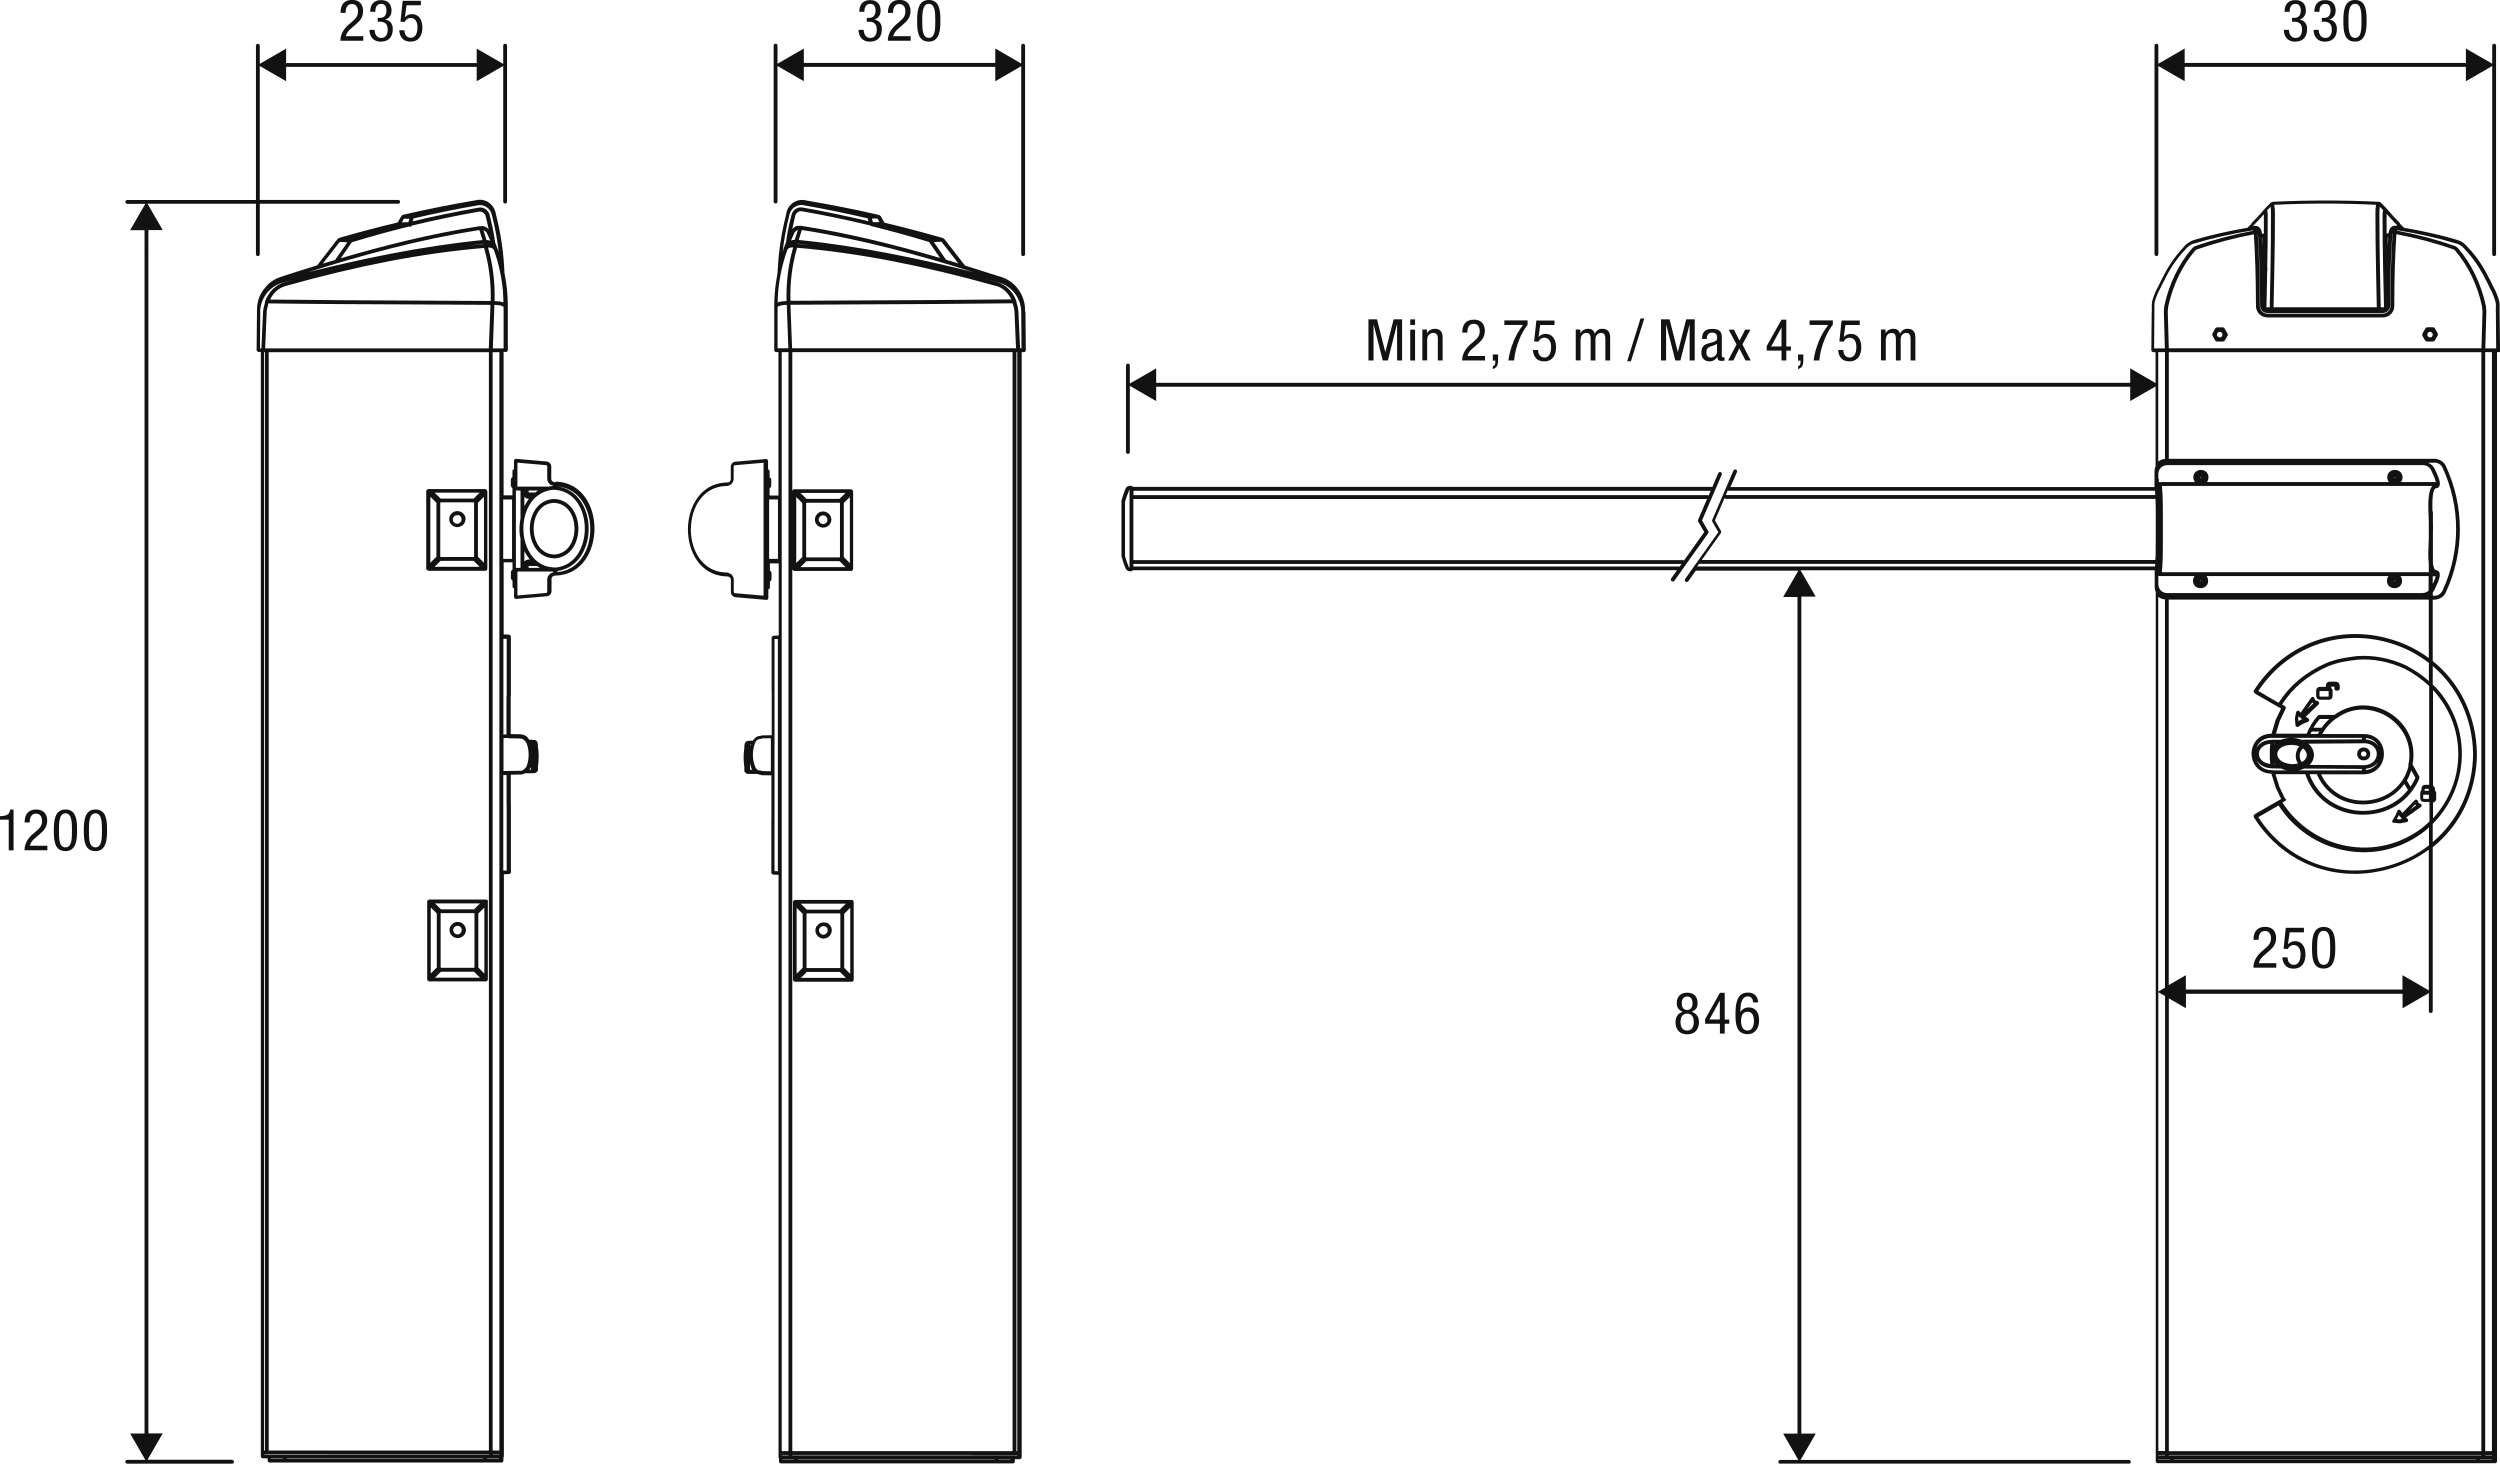 <?xml version="1.0" encoding="UTF-8"?><svg id="uuid-c3722ed8-97c5-4628-bdb7-83bc3cabd90e" xmlns="http://www.w3.org/2000/svg" viewBox="0 0 260.13 152.29"><defs><style>.uuid-07093ce3-5641-4233-acf5-c42a54b8feb5{fill:#121212;stroke-width:0px;}</style></defs><path class="uuid-07093ce3-5641-4233-acf5-c42a54b8feb5" d="M0,84.93v.36h.91v3.19h.5v-4.25h-.36c-.03.61-.52.67-1.05.7Z"/><path class="uuid-07093ce3-5641-4233-acf5-c42a54b8feb5" d="M3.57,87.28l.6-.52c.47-.4.74-.76.74-1.4,0-.37-.16-1.13-1.14-1.13-.87,0-1.21.55-1.21,1.35h.53c0-.24.02-.92.67-.92.46,0,.62.4.62.76,0,.47-.22.73-.56,1.02l-.35.29c-.47.41-.92.95-.92,1.74h2.38v-.47h-1.82c.07-.28.23-.53.46-.73Z"/><path class="uuid-07093ce3-5641-4233-acf5-c42a54b8feb5" d="M6.81,84.23c-1.15,0-1.21,1.25-1.21,2.18,0,1.01.06,2.15,1.21,2.15s1.21-1.25,1.21-2.15c0-1.04-.06-2.18-1.21-2.18ZM6.81,88.17c-.65,0-.68-.86-.68-1.75s.04-1.79.68-1.79.68.85.68,1.79-.04,1.75-.68,1.75Z"/><path class="uuid-07093ce3-5641-4233-acf5-c42a54b8feb5" d="M9.93,84.23c-1.15,0-1.21,1.25-1.21,2.18,0,1.01.06,2.15,1.21,2.15s1.21-1.25,1.21-2.15c0-1.04-.06-2.18-1.21-2.18ZM9.93,88.17c-.65,0-.68-.86-.68-1.75s.04-1.79.68-1.79.68.85.68,1.79-.04,1.75-.68,1.75Z"/><path class="uuid-07093ce3-5641-4233-acf5-c42a54b8feb5" d="M24.15,151.89h-8.8l1.58-2.74h-1.49V23.94h1.49l-1.58-2.74h11.28v5.25c0,.11.09.2.2.2s.2-.09.2-.2v-5.25h14.4c.11,0,.2-.09.2-.2s-.09-.2-.2-.2h-14.4V6.87l2.74,1.58v-1.49h19.83v1.49l2.76-1.59v14.12c0,.11.09.2.2.2s.2-.09.2-.2V4.75c0-.11-.09-.2-.2-.2s-.2.09-.2.2v1.9l-2.76-1.59v1.5h-19.83v-1.5l-2.74,1.58v-1.88c0-.11-.09-.2-.2-.2s-.2.09-.2.2v16.05h-13.39c-.11,0-.2.09-.2.2s.09.2.2.2h1.88l-1.58,2.74h1.5v125.21h-1.5l1.58,2.74h-1.88c-.11,0-.2.09-.2.2s.09.2.2.2h10.91c.11,0,.2-.09.2-.2s-.09-.2-.2-.2Z"/><path class="uuid-07093ce3-5641-4233-acf5-c42a54b8feb5" d="M36.69,2.21l-.35.29c-.47.41-.92.95-.92,1.74h2.38v-.47h-1.82c.07-.28.23-.53.46-.73l.6-.52c.47-.4.74-.76.74-1.4,0-.37-.16-1.13-1.14-1.13-.87,0-1.21.55-1.21,1.35h.53c0-.24.02-.92.67-.92.46,0,.62.4.62.76,0,.47-.22.73-.56,1.02Z"/><path class="uuid-07093ce3-5641-4233-acf5-c42a54b8feb5" d="M39.66,4.33c.82,0,1.21-.54,1.21-1.31,0-.59-.31-.89-.79-.99h0c.45-.13.66-.49.66-.92,0-.48-.2-1.1-1.09-1.1-.79,0-1.13.5-1.13,1.22h.53c0-.31.06-.83.61-.83.41,0,.55.32.55.71,0,.43-.2.75-.65.75h-.26v.4h.27c.53,0,.77.31.77.81,0,.72-.37.88-.68.88-.48,0-.68-.45-.68-.84h-.53v.05c0,.19.07,1.18,1.21,1.18Z"/><path class="uuid-07093ce3-5641-4233-acf5-c42a54b8feb5" d="M42.73,3.93c-.56,0-.65-.56-.65-.78h-.53c0,.34.16,1.18,1.16,1.18.89,0,1.24-.67,1.24-1.46,0-.89-.43-1.4-1.07-1.4-.29,0-.57.11-.74.32h-.01s.17-1.24.17-1.24h1.49V.08h-1.89l-.23,2.18.46.02c0-.1.23-.41.6-.41.53,0,.71.49.71.96,0,.43-.1,1.1-.7,1.1Z"/><path class="uuid-07093ce3-5641-4233-acf5-c42a54b8feb5" d="M90.55,4.33c.82,0,1.21-.54,1.21-1.31,0-.59-.31-.89-.79-.99h0c.45-.13.66-.49.66-.92,0-.48-.2-1.1-1.09-1.1-.79,0-1.13.5-1.13,1.22h.53c0-.31.06-.83.61-.83.41,0,.55.32.55.71,0,.43-.2.75-.65.75h-.26v.4h.27c.53,0,.77.31.77.81,0,.72-.37.88-.68.88-.48,0-.68-.45-.68-.84h-.53v.05c0,.19.07,1.18,1.21,1.18Z"/><path class="uuid-07093ce3-5641-4233-acf5-c42a54b8feb5" d="M93.65,2.21l-.35.29c-.47.41-.92.95-.92,1.74h2.38v-.47h-1.82c.07-.28.23-.53.46-.73l.6-.52c.47-.4.74-.76.74-1.4,0-.37-.16-1.13-1.14-1.13-.87,0-1.21.55-1.21,1.35h.53c0-.24.02-.92.67-.92.46,0,.62.4.62.76,0,.47-.22.73-.56,1.02Z"/><path class="uuid-07093ce3-5641-4233-acf5-c42a54b8feb5" d="M96.64,4.33c1.15,0,1.21-1.25,1.21-2.15,0-1.04-.06-2.18-1.21-2.18s-1.21,1.25-1.21,2.18c0,1.01.06,2.15,1.21,2.15ZM96.64.4c.65,0,.68.85.68,1.79s-.04,1.75-.68,1.75-.68-.86-.68-1.75.04-1.79.68-1.79Z"/><path class="uuid-07093ce3-5641-4233-acf5-c42a54b8feb5" d="M176.02,105.28c.43-.17.62-.45.62-.91,0-.69-.41-1.08-1.08-1.08s-1.09.39-1.09,1.08c0,.46.19.73.62.91-.5.16-.75.53-.75,1.09s.26,1.25,1.22,1.25,1.22-.7,1.22-1.25-.25-.93-.75-1.09ZM174.99,104.39c0-.41.17-.7.56-.7s.56.29.56.7-.17.7-.56.7-.56-.29-.56-.7ZM175.55,107.23c-.49,0-.69-.37-.69-.88s.2-.88.69-.88.69.37.69.88-.2.88-.69.88Z"/><path class="uuid-07093ce3-5641-4233-acf5-c42a54b8feb5" d="M179.46,103.3h-.5l-1.54,2.75v.47h1.54v1.03h.5v-1.03h.48v-.43h-.48v-2.79ZM178.95,106.08h-1.08l1.07-1.96h.01v1.96Z"/><path class="uuid-07093ce3-5641-4233-acf5-c42a54b8feb5" d="M181.92,104.83c-.46,0-.73.31-.81.47h-.01v-.34c0-.22.05-1.28.75-1.28.36,0,.56.26.56.62h.53c0-.2-.09-1.02-1.07-1.02-1.23,0-1.29,1.34-1.29,2.32,0,.88.08,2.01,1.26,2.01.79,0,1.2-.63,1.2-1.45s-.37-1.34-1.11-1.34ZM181.83,107.23c-.53,0-.67-.53-.67-.98s.11-.98.67-.98.67.53.67.98-.14.98-.67.98Z"/><path class="uuid-07093ce3-5641-4233-acf5-c42a54b8feb5" d="M260.13,36.44s0,0,0,0l-.04-4.03s0,0,0,0c0,0,0,0,0,0v-.14s0-.02,0-.03v-.39s0-.06,0-.1v-.1s0,0,0,0c0,0,0,0,0,0l-.04-.3s0,0,0-.01c0,0,0,0,0-.01-.17-.61-.39-1.12-.65-1.57-.1-.21-.21-.43-.31-.64l-.04-.08s-.01,0-.02-.01c-.59-1.24-1.33-2.34-2.2-3.25,0,0,0,0,0,0,0,0,0,0,0,0l-.28-.31s-.03-.01-.04-.02c0,0,0,0,0-.01-.2-.19-.44-.34-.72-.43,0,0-.01-.02-.02-.02-1.81-.54-3.7-.96-5.63-1.29l-.39-.39s-.01-.03-.02-.04c0,0,0,0,0,0,0,0,0,0,0,0,0,0,0,0,0,0-.01-.02-.01-.05-.03-.07,0,0,0,0,0,0,0,0,0,0,0,0-.55-.56-.97-1.02-1.33-1.46,0,0,0,0,0,0,0,0,0,0,0,0h0s0,0,0,0l-.63-.65s0,0,0,0c-.03-.03-.08-.07-.16-.09,0,0,0,0-.01,0,0,0,0,0-.01,0-3.68-.18-7.42-.18-11.1,0,0,0,0,0,0,0,0,0,0,0,0,0-.02,0-.04.02-.06.03-.04.01-.07.03-.1.05,0,0-.02,0-.03.01l-.63.65s0,0,0,0c0,0,0,0,0,0-.36.44-.79.9-1.33,1.45,0,0,0,0,0,0,0,0,0,0,0,0,0,0,0,0,0,0,0,0,0,0,0,0-.03.03-.05.06-.06.1h0s0,0,0,0c0,.01-.01.02-.02.03l-.38.38c-1.93.33-3.82.75-5.63,1.29,0,0-.01.01-.02.02-.27.09-.51.23-.72.43,0,0,0,0,0,0-.01,0-.03,0-.04.02l-.28.31s0,0,0,0c-.87.92-1.61,2.02-2.2,3.25,0,0-.01,0-.02.02l-.37.76c-.25.44-.46.94-.63,1.53,0,0,0,0,0,.01,0,0,0,0,0,.01l-.04.3s0,0,0,.01c0,0,0,0,0,.01v.51s0,0,0,.01c0,.01,0,.02,0,.04v.19s-.01,0-.01,0c0,0,0,0,0,0l-.04,4.03s0,0,0,0,0,0,0,0c0,.03.02.04.03.07.01.03.01.05.03.07.02.02.04.02.06.03.03.01.05.03.08.03h.24v3.21l-2.64-1.53v1.5h-101.35v-1.5l-2.74,1.58v-1.88c0-.11-.09-.2-.2-.2s-.2.09-.2.2v9c0,.11.09.2.2.2s.2-.09.2-.2v-6.88l2.74,1.58v-1.49h101.35v1.49l2.64-1.52v8.32c-.07.16-.11.33-.11.51,0,0,0,0,0,0v1.64h-44.12l.67-1.56c.04-.1,0-.22-.1-.26-.1-.04-.22,0-.26.1l-2.21,5.14c-.03.06-.02.12.01.18l.63,1.09-3.46,4.87c-.06.09-.04.21.05.28.04.02.08.04.12.04.06,0,.12-.03.16-.08l.78-1.1h10.67l-1.58,2.74h1.49v87.05h-1.49l1.58,2.74h-1.88c-.11,0-.2.09-.2.2s.09.2.2.2h36.27c.11,0,.2-.09.2-.2s-.09-.2-.2-.2h-34.16l1.58-2.74h-1.5V62.08h1.5l-1.58-2.74h36.85v1.75s0,0,0,0c0,.18.04.36.11.52v89.57s0,0,0,0,0,0,0,0v.43s0,0,0,0,0,0,0,0v.44c0,.11.09.2.2.2h35.11c.11,0,.2-.09.2-.2v-.88s0,0,0,0,0,0,0,0V36.64h.24s.05-.02.08-.03c.02,0,.04,0,.06-.03.02-.02.02-.05.03-.07,0-.02.03-.04.03-.07,0,0,0,0,0,0ZM258.6,36.24l.11-3.82s0,0,0-.01c0,0,0,0,0-.01-.02-.18-.03-.35-.05-.53,0,0,0,0,0,0,0-.01.01-.03,0-.04-.49-2.28-1.49-4.36-2.89-6,0,0,0,0-.01,0-.08-.09-.17-.17-.28-.22,0,0,0,0,0,0,0,0,0,0,0,0-1.94-.68-3.98-1.22-6.07-1.61,0-.02,0-.04,0-.05,2.13.33,4.22.8,6.21,1.4,0,0,0,0,.01,0,.23.07.43.19.6.35,0,0,.02,0,.03.01l.28.31s0,0,0,0c0,0,0,0,0,0,.84.89,1.56,1.96,2.14,3.17,0,0,.01.01.02.02l.03.06c.1.2.19.4.29.59,0,0,0,0,0,0,0,0,0,.02.01.03.01.03.03.05.04.08,0,0,0,0,0,0,.23.41.43.87.59,1.43l.04.27v.08s0,.08,0,.11v.31s-.01.02-.01.04v.21s.01,0,.01,0l.03,3.83h-1.13ZM224.14,36.24l.03-3.83s0,0,0,0v-.21s0-.02,0-.04c0-.01,0-.02,0-.03h0s0-.01,0-.01v-.46s.04-.27.04-.27c.15-.54.35-1,.58-1.4,0,0,0,0,0,0,0,0,0-.02.01-.02l.37-.75s.02-.01.02-.02c.57-1.21,1.29-2.28,2.14-3.17,0,0,0,0,0,0,0,0,0,0,0,0l.28-.31s.02,0,.03-.01c.17-.16.37-.28.59-.35,0,0,0,0,.01,0,1.99-.6,4.08-1.06,6.21-1.4,0,.02,0,.03,0,.05-2.09.4-4.13.93-6.07,1.61,0,0,0,0,0,0,0,0,0,0,0,0-.11.05-.21.13-.28.22,0,0,0,0-.01,0,0,0,0,0,0,0,0,0,0,0,0,0,0,0,0,0,0,0-1.4,1.64-2.4,3.71-2.89,6,0,.02,0,.03,0,.04,0,0,0,0,0,0l-.05.53s0,0,0,.01c0,0,0,0,0,.01l.11,3.82h-1.13ZM255.32,25.96c.06.03.11.06.14.11,0,0,0,0,0,0,0,0,0,0,0,0,1.36,1.59,2.33,3.6,2.8,5.81,0,0,0,.01,0,.02.02.17.03.34.05.52l-.11,3.82h-32.53l-.11-3.82.05-.51s0-.02,0-.02c.48-2.21,1.44-4.22,2.8-5.81,0,0,0,0,0,0,0,0,0,0,0,0,.04-.05.08-.08.14-.11,1.91-.67,3.91-1.2,5.97-1.59.14,2.21.21,4.59.22,7.48h0s0,.03,0,.04c0,0,0,0,0,0,0,0,0,0,0,0,0,0,0,0,0,0,0,0,0,0,0,0,.03.63.55,1.13,1.19,1.13h12.01c.64,0,1.17-.5,1.19-1.14,0,0,0,0,0,0,0,0,0,0,0,0v-.04c0-2.93.08-5.31.22-7.48,2.06.39,4.07.92,5.97,1.59ZM225.67,151.43v-.04h32.52v.04h-32.52ZM224.58,151.39h.7v.04h-.7v-.04ZM225.67,150.99v-47.11l1.78,1.03v-1.5h22.54v1.5l2.74-1.58v1.88c0,.11.09.2.2.2s.2-.09.2-.2v-17.05c2.85-2.28,4.56-5.74,4.6-9.69-.05-3.95-1.76-7.41-4.6-9.69v-6.38h.15s0,0,0,0h.01c.51,0,.98-.29,1.2-.75,0,0,0,0,0,0,0,0,0,0,0,0,1.95-4.19,1.95-8.99,0-13.17,0,0,0,0,0,0-.2-.44-.67-.74-1.21-.74h-27.61v-11.09h32.52v114.35h-32.52ZM253.28,48.13c.38,0,.72.21.86.51,0,0,0,0,0,0,0,0,0,0,0,0,1.9,4.08,1.9,8.75,0,12.83-.15.32-.48.52-.84.52,0,0,0,0-.01,0,0,0,0,0,0,0h-.15v-.36c.06-.08.13-.16.17-.25,0,0,0,0,0,0,0,0,0,0,0,0,.14-.29.27-.59.4-.89,0,0,0,0,0,0,0,0,0,0,0,0l.03-.1c.1-.3.29-.86-.15-1.04-.01,0-.02,0-.04,0-.01,0-.02-.02-.04-.02,0,0,0,0-.01,0h0s0,0,0,0c-.2-.02-.3-.32-.35-.73v-2.52c0-.22,0-.41,0-.56v-.16c.02-.23.02-.55,0-.96v-1.12s-.02-.08-.05-.11c-.03-1.06,0-2.34.39-2.37.01,0,.03,0,.03,0,.02,0,.04,0,.06-.01.47-.16.26-.79.15-1.09l-.02-.06s0,0,0,0c0,0,0,0,0,0-.12-.3-.25-.59-.39-.88h0s0,0,0,0c0,0,0,0,0,0,0,0,0,0,0,0-.13-.28-.38-.49-.67-.61h.65ZM224.58,49.82v-.52c0-.49.4-.9.9-.9h26.65c.36.01.68.21.82.51,0,0,0,0,0,0,0,0,0,0,0,0,.14.28.27.57.39.86l.02.05c.05.15.08.25.1.34h-.23s-.01,0-.02,0c0,0-.01,0-.02,0h-3.37c.07-.09.13-.19.15-.31,0,0,0,0,0,0,0,0,0,0,0,0,.06-.35-.05-.65-.31-.82-.27-.18-.65-.18-.93,0-.26.17-.38.47-.31.82,0,0,0,0,0,0,0,0,0,0,0,0,.02.12.08.22.15.31h-18.94c.07-.09.13-.19.15-.31,0,0,0,0,0,0,0,0,0,0,0,0,.06-.35-.05-.65-.31-.82-.27-.18-.65-.18-.92,0-.26.17-.38.47-.31.82,0,0,0,0,0,0,0,0,0,0,0,0,.02.12.08.22.15.31h-3.62s0,0,0,0c0,0,0,0,0,0,0,0,0,0-.01,0,0,0,0,0,0,0,0,0,0,0,0,0-.05,0-.09.01-.13.03,0-.11,0-.23,0-.38ZM252.13,61.71h-26.65s0,0,0,0c-.49,0-.89-.4-.9-.9v-.52c0-.15,0-.27,0-.38.04.01.09.03.14.03,0,0,0,0,0,0,0,0,0,0,.01,0,0,0,0,0,0,0,0,0,0,0,0,0,0,0,0,0,0,0,0,0,0,0,0,0,0,0,0,0,0,0,0,0,0,0,0,0h3.62c-.07.09-.13.19-.15.31,0,0,0,0,0,0,0,0,0,0,0,0-.06.35.05.65.31.82.14.09.3.13.46.13s.33-.04.46-.13c.26-.17.38-.47.31-.82,0,0,0,0,0,0,0,0,0,0,0,0-.02-.12-.08-.22-.15-.31h18.94c-.07.09-.13.19-.15.31,0,0,0,0,0,0,0,0,0,0,0,0-.06.35.05.65.31.82.14.09.3.13.46.13s.33-.04.46-.13c.26-.17.38-.47.31-.82,0,0,0,0,0,0,0,0,0,0,0,0-.02-.12-.08-.22-.15-.31h2.93v1.52c-.17.15-.38.24-.6.24ZM229.03,60.44s-.01.03-.01.03c-.02.01-.05.01-.07,0v-.06s.02,0,.04,0c.01,0,.03,0,.04,0,0,0,.01,0,.01.03ZM249.22,60.44s-.01.03-.01.03c-.02.01-.05.01-.07,0v-.06s.02,0,.04,0c.01,0,.03,0,.04,0,0,0,.01,0,.01.03ZM253.13,60.79v-.83h.04s.01,0,.02,0c0,0,.01,0,.02,0h.23c-.02.08-.04.18-.09.3l-.03.09s0,0,0,0c-.06.15-.13.3-.2.44ZM252.71,54.04c0,.12.01.24.01.35v.95s0,.03,0,.04c0,.02,0,.04,0,.05,0,.02,0,.04,0,.06v.57c0,.13-.01.28-.02.43-.03.7-.07,1.49.02,2.11v.94h-27.77c.1-1.05.1-2.14.1-3.19,0-.48,0-.95,0-1.43,0-.45,0-.91,0-1.37,0-.99,0-2.01-.1-2.99h28.15c-.51.5-.45,2.06-.39,3.47ZM228.95,49.72v-.06s.02,0,.04,0c.01,0,.03,0,.04,0,0,0,.01,0,.01.03,0,0-.01.03-.01.03-.02.01-.05.01-.07,0ZM249.14,49.72v-.06s.02,0,.04,0c.01,0,.03,0,.04,0,0,0,.01,0,.01.03,0,0-.01.03-.01.03-.02.01-.05.01-.07,0ZM252.73,61.95v.04h-.09s.06-.03.09-.04ZM225.67,62.39h27.05v6.08c-1.18-.87-2.53-1.55-4.04-1.98-5.5-1.58-11.06.53-14.17,5.36,0,0,0,0,0,0,0,0,0,0,0,0-.01.02,0,.05-.01.08,0,.02-.02.05,0,.07,0,.03.03.04.04.06,0,0,0,.02.02.02,0,0,0,0,0,.01,0,.01.03.04.14.12l2.65,1.52-.55,1.15s0,0,0,0v.02s-.01,0-.01,0c0,0,0,.01,0,.02,0,0,0,0-.01.01l-.42,1.41c-1.37.01-2.08,1.06-2.08,2.08,0,1.02.71,2.05,2.06,2.08.13.4.36,1.15.47,1.49l.55,1.15-2.67,1.53-.12.08s-.02.04-.04.06c-.02.02-.04.04-.04.07,0,.02,0,.04.01.07,0,.03,0,.06.01.08,0,0,0,0,0,0,0,0,0,0,0,0s0,0,0,0c2.37,3.78,6.27,5.9,10.49,5.9,1.18,0,2.39-.17,3.59-.51,1.54-.44,2.93-1.13,4.13-2.01v14.64l-2.74-1.58v1.49h-22.54v-1.49l-1.78,1.03v-40.14ZM237.8,83.17l-.62-1.29c-.09-.28-.28-.9-.41-1.32h3.1c.84,2.47,3.01,4.08,5.7,4.21.12,0,.24,0,.36,0,2.59,0,4.8-1.42,5.81-3.77,0,0,0-.01,0-.02.01-.03,0-.07,0-.1,0-.01,0-.03,0-.04,0,0,0-.02,0-.03l-.71-1.28s0,0,0,0c0,0,0,0,0,0,.4-2.08-.45-4.08-2.27-5.27-1.84-1.2-4.14-1.14-5.86.13h-1.59s0,0,0,0c-.03,0-.05.02-.07.03-.02.01-.05.01-.06.03,0,0,0,0,0,0-.51.56-.89,1.2-1.17,1.89h-3.19s.38-1.27.38-1.27v-.02s0,0,0,0h0s.63-1.32.63-1.32c0,0,0-.01,0-.02h0s.02-.06.01-.09h0s0-.03-.01-.05h0s0,0,0,0c-.01-.04-.04-.08-.08-.1h0s0,0,0,0h0s0,0,0,0h0s0,0,0,0c0,0,0,0,0,0s0,0,0,0l-.29-.17c1.14-1.77,2.67-3.04,4.8-3.98,1.09-.43,1.86-.53,3.04-.68,1.66-.11,3.26.2,4.89.93,1.1.58,1.81,1.12,2.57,1.81v10.28h-.4s0,0-.01,0c0,0,0,0-.01,0-.01,0-.03,0-.04.01-.01,0-.02,0-.03,0l-.07.02s0,.01-.02.01c-.01,0-.03,0-.04.01-.03.01-.05.03-.07.06l-.04.06s0,0,0,0h0s0,.01,0,.02l-.03.04s0,0,0,.01l-.02.03c-.02.05-.03.14-.03.3-.01,0-.02.02-.03.03,0,0-.02.01-.02.02,0,0,0,0,0,0,0,0,0,0,0,0,0,0,0,0,0,.01,0,0-.01.02-.02.03,0,.01-.02.05-.03.07,0,0,0,.02,0,.02,0,0-.01.01-.01.02,0,0,0,0,0,.01,0,.02-.01.05-.01.07,0,0,0,.01,0,.02,0,0,0,0,0,0,0,.1,0,.21,0,.34,0,.06,0,.12,0,.15,0,0,0,.01,0,.02,0,0,0,.01,0,.02,0,.04.02.07.03.11,0,.02,0,.05.01.07.02.03.06.09.08.11,0,0,0,0,0,0,0,0,0,0,0,0,0,0,0,0,.01,0,.01.01.03.02.04.03,0,0,0,0,.01.01,0,0,0,0,0,0,0,0,0,0,0,0l.07.03s0,0,.01,0c.04.01.08.02.11.02,0,0,.02,0,.03,0h.56s0,2.03,0,2.03c-.23.22-.47.44-.72.64-2.26,1.74-5.05,2.42-7.84,1.92-2.75-.49-5.2-2.14-6.74-4.52l.29-.17c.09-.05.13-.17.08-.26ZM236.38,76.78h.14s0,0,0,0h0s4.66,0,4.66,0c0,0,0,0,0,0h4.58v.15l-6.29.04c-.25-.09-.53-.16-.86-.19,0,0,0,0,0,0-.51-.02-.92.05-1.26.19h-.92s0,.01,0,.01c-.88,0-1.41.39-1.65.87.2-.58.72-1.07,1.59-1.08ZM241.38,74.81h.99c-.3.27-.57.58-.8.91h-.85c.19-.32.41-.62.66-.91ZM251.33,80.93c-.15.34-.32.65-.51.93l-.38-.65c.19-.32.34-.68.46-1.05l.43.78ZM246.17,79.99c.61-.07,1.04-.35,1.29-.72-.22.44-.65.79-1.29.87v-.15ZM246.17,76.79c.67.07,1.1.42,1.31.88-.24-.38-.67-.67-1.31-.73v-.15ZM245.97,77.33c.92.01,1.34.57,1.34,1.12,0,.54-.42,1.14-1.34,1.17l-5.64-.03c.27-.28.42-.62.44-.95h0s0-.02,0-.02c.02-.43-.17-.88-.58-1.24l5.79-.04ZM236.95,78.43c.03-.45.5-.92,1.48-.92.04,0,.09,0,.14,0,.26.02.48.07.68.14-.21.24-.34.55-.37.9-.02.33.06.64.23.89-.18.04-.37.07-.6.07-.03,0-.06,0-.09,0-1.05-.09-1.49-.62-1.46-1.08ZM239.28,78.58c.02-.29.16-.54.35-.71.27.21.41.47.4.73-.01.26-.19.51-.51.69-.16-.18-.25-.42-.23-.7ZM236.62,77.46v-.08s.09,0,.09,0c-.03.03-.06.05-.09.08ZM236.18,77.95s0,0,0,0v1.01s0,0,0,0c0,0,0,0,0,0l.05.53c-.8-.09-1.19-.58-1.19-1.05s.39-.96,1.19-1.05l-.05.52s0,0,0,0ZM236.63,79.56v-.1s.04.07.08.1h-.08ZM239.76,79.97l6.01.04v.15h-6.6c.22-.04.42-.11.59-.19ZM241.07,80.56c.82,1.94,2.66,3.14,4.8,3.14.15,0,.3,0,.45-.02,1.62-.12,2.99-.91,3.86-2.11l.37.63c-1.33,1.68-3.32,2.25-4.96,2.17-1.95-.1-4.31-1.16-5.28-3.81h.76ZM250.59,79.64s0,.06.02.09c-.5,2-2.18,3.39-4.32,3.56-2.11.16-3.93-.91-4.78-2.72h4.46s0,0,0,0c1.38-.04,2.09-1.1,2.08-2.14,0-.98-.66-2.04-2.09-2.05h-4.33c.34-.62.82-1.17,1.41-1.59,0,0,0-.01.01-.02,0,0,0,0,.01,0,0,0,.02,0,.03,0,1.93-1.44,4.07-1.01,5.42-.13,1.35.88,2.61,2.66,2.07,5.02ZM240.53,76.12h.79c-.05.08-.1.17-.14.25h-.77c.04-.09.08-.17.12-.25ZM236.44,79.95s0,0,0,0l.9.02c.15.07.31.12.5.17.05.01.1.01.15.02h-1.33s0,0-.01,0c0,0,0,0,0,0-.06,0-.19-.02-.24-.02,0,0,0,0-.01,0,0,0,0,0-.01,0-.84,0-1.34-.46-1.56-1.02.26.46.8.82,1.62.83ZM252.73,82.28h-.44c0-.06,0-.11,0-.14,0-.01.01-.02.01-.03h0s0,0,0-.01h0s.03-.01.04-.02h.38v.2ZM252.19,83.12s-.02,0-.03,0c0-.01-.02-.03-.02-.04,0-.04,0-.09,0-.15,0-.06,0-.16,0-.24h.59v.43h-.54ZM253.13,83.52s0,0,0,0h.06s0-.02,0-.02c.04-.01.08-.03.1-.04.03-.01.05-.03.07-.05.02-.03.07-.09.09-.12.02-.03.04-.08.04-.12v-.65s0-.01,0-.02c0,0,0,0,0-.01,0-.01-.01-.02-.01-.03,0,0,0-.02,0-.02,0,0,0,0,0-.01,0,0,0,0,0,0h0s-.02-.06-.04-.07c-.02-.02-.04-.04-.06-.07,0,0,0,0,0-.01,0-.17,0-.24-.04-.31l-.03-.06s-.02-.04-.04-.05l-.09-.08s-.02,0-.02-.01h0s0,0,0,0c0,0,0,0,0,0v-9.97s.02.01.02.02c1.87,2.03,2.79,4.66,2.58,7.4-.17,2.22-1.11,4.3-2.6,5.93v-1.61ZM237.08,83.8c1.6,2.48,4.15,4.19,7.02,4.71.62.11,1.24.17,1.86.17,2.26,0,4.44-.74,6.3-2.17.17-.13.32-.28.48-.42v1.87c-1.22.94-2.65,1.68-4.24,2.13-5.28,1.49-10.56-.5-13.52-5.06l2.11-1.22ZM253.13,85.72c1.73-1.73,2.81-4.04,3-6.49.22-2.86-.73-5.59-2.69-7.71-.11-.1-.21-.19-.31-.29v-1.93c2.59,2.2,4.15,5.46,4.2,9.16-.03,3.7-1.59,6.95-4.2,9.16v-1.91ZM252.73,70.86c-.69-.6-1.38-1.09-2.39-1.63-1.7-.77-3.37-1.08-5.13-.96-1.19.16-1.98.26-3.13.71-2.21.98-3.8,2.31-4.99,4.15l-2.11-1.23c3.04-4.56,8.35-6.53,13.6-5.02,1.56.45,2.95,1.17,4.15,2.1v1.89ZM248.73,31.85s0,.01,0,.02c0,0,0,0,0,.01-.02.42-.37.76-.79.76h-12.01c-.43,0-.78-.34-.79-.76,0,0,0,0,0-.01,0,0,0-.01,0-.02,0,0,0,0,0,0s0,0,0,0c0-2.89-.08-5.28-.22-7.5,0,0,.02,0,.02,0,0,0,0,0,0,0,0,.02,0,.04,0,.06,0,.02-.01.04-.01.05,0,.01.01.02.02.04.14,2.2.21,4.54.22,7.34,0,0,0,0,0,0h0s0,.01,0,.01c0,0,0,0,0,.01.02.35.27.64.62.7.01,0,.03,0,.04,0,0,0,0,0,.01,0h.05s.03.01.04.01c0,0,0,0,0,0h11.99s.01,0,.02,0h0c.41,0,.74-.33.76-.73,0,0,0,0,0-.01,0,0,0,0,0,0,0,0,0,0,0-.01,0-2.8.07-5.14.22-7.34,0-.03,0-.05,0-.08,0-.02,0-.05,0-.07,0,0,.02,0,.03,0-.14,2.18-.21,4.56-.22,7.5ZM235.38,24.73s0,0,0,0c0,0,0,0,0,0,0,.06,0,.13.01.17,0,.05,0,.09,0,.13,0,0,0,0,0,0,0,.24.01.48.02.72-.02-.34-.04-.68-.06-1.01,0,0,.01,0,.02,0ZM248.49,24.72h0s0,0,0,0c0,0,0,0,.01,0-.02.3-.04.6-.05.91,0-.2,0-.41,0-.61,0,0,0,0,0,0,0-.04,0-.08,0-.13,0-.05,0-.12.01-.18h0s0,0,0,0ZM249.37,23.41s.02.04.03.06c0,0,0,0,0,.01,0,.01,0,.02.01.03h0s-.08-.01-.12-.02c0,0,0,0,0,0-.17-.03-.33.02-.47.13-.13.1-.21.27-.25.45,0,0,0,0-.01.01-.01.04-.02.08-.02.11,0,.02-.01.03-.01.05,0,0,0,0,0,0,0,.02,0,.04,0,.06,0,0,0,0,0,0,0,0,0,0,0,0l-.14-.02s-.03.01-.05.02c0,0,0,0-.01,0,0,0,0,0,0,0,0-.58,0-1.16,0-1.75,0-.07,0-.14,0-.21,0-.03,0-.06,0-.09.31.35.64.72,1.06,1.15ZM247.91,22.36c0,.06,0,.13,0,.19,0,0,0,0,0,0,0,0,0,0,0,0,0,1.86.02,3.69.06,5.44,0,0,0,0,0,0,.03,1.33.06,2.65.09,3.98h-.04s-.3,0-.3,0c-.03-1.34-.05-2.67-.08-4.01h0c-.04-1.88-.06-3.76-.06-5.58v-.22c0-.22.01-.44.04-.65l.35.36c-.05.16-.06.33-.06.48ZM236.26,21.51c.03.21.03.44.04.66v.21c0,1.98-.02,3.81-.05,5.58l-.08,4.01h-.34s.08-3.88.08-3.88c.02-.03.04-.07.04-.12,0-.03-.02-.05-.04-.07.04-1.74.06-3.53.05-5.35,0,0,0,0,0,0,0,0,0,0,0,0,0-.06,0-.13,0-.19,0-.15,0-.32-.06-.48l.35-.36ZM235.56,22.26s0,.06,0,.09c0,.07,0,.14,0,.21,0,0,0,0,0,0,0,.59,0,1.18,0,1.76,0,0,0,0,0,0,0,0,0,0,0,0-.02,0-.04-.02-.06-.02l-.14.02s0,0,0,0c0-.02,0-.04,0-.05,0,0,0,0,0,0,0,0,0,0,0,0,0,0,0,0,0,0,0,0,0,0,0,0-.01-.24-.12-.48-.28-.62-.14-.12-.3-.16-.48-.14,0,0,0,0,0,0,0,0,0,0,0,0-.04,0-.08.02-.13.02h0s0-.03.01-.04c.02-.02.03-.04.04-.07.42-.43.75-.8,1.06-1.15ZM225.27,62.38v40.39l-.7.4v-41.07c.2.15.43.26.7.27ZM224.58,103.24l.7.4v47.34h-.7v-47.75ZM224.58,151.83h1.25v.04h-1.25v-.04ZM226.22,151.83h31.42v.04h-31.42v-.04ZM258.04,151.83h1.25v.04h-1.25v-.04ZM259.29,151.43h-.7v-.04h.7v.04ZM247.23,21.32c-.05.28-.06.56-.06.84v.22s0,0,0,0c0,0,0,0,0,0,0,1.82.02,3.71.06,5.59,0,0,0,0,0,0,0,0,0,0,0,0,.03,1.33.05,2.67.08,4h-10.74l.08-4h0c.04-1.78.06-3.6.06-5.59,0,0,0,0,0,0s0,0,0,0v-.21c0-.28-.02-.57-.07-.86,3.52-.17,7.08-.17,10.6,0ZM225.27,36.64v11.11c-.26.02-.5.12-.7.27v-11.38h.7ZM179.87,51.06h44.36c.01.15.02.3.03.45h-44.67s-.01,0-.02,0l.21-.49s.05.04.09.04ZM179.08,55.26l-.64-1.11,1-2.32s.09.08.15.08h44.69c.01.29.03.59.03.88,0,.24,0,.49,0,.73,0,.4,0,.8,0,1.19,0,.45,0,.9,0,1.36,0,.47,0,.96-.01,1.44v.23c0,.18-.03.35-.04.53h-47.19l1.99-2.8c.04-.06.05-.15,0-.22ZM176.81,58.66s.02.01.03.01h47.41c0,.09,0,.18-.02.27h-47.63l.2-.29ZM259.29,150.99h-.7V36.64h.7v114.35Z"/><path class="uuid-07093ce3-5641-4233-acf5-c42a54b8feb5" d="M177.74,55.26l-.64-1.11,2.05-4.76c.04-.1,0-.22-.1-.26-.1-.04-.22,0-.26.1l-.62,1.45s-.02-.02-.04-.02h-60.24c-.04-.06-.11-.1-.19-.11,0,0,0,0,0,0-.02,0-.03.01-.04.02v-.02s-.07,0-.07,0c0,0,0,0,0,0,0,0-.01,0-.02,0,0,0-.01,0-.02,0,0,0-.05,0-.05,0-.02,0-.04.02-.06.03-.12.02-.23.09-.29.21,0,0-.02,0-.02.02,0,0,0,0,0,0h0c-.17.39-.31.81-.43,1.24,0,0,0,0,0,0,0,.03-.01.07-.01.1,0,0,0,0,0,0v5.67s0,0,0,0c0,.03,0,.07.01.1,0,0,0,0,0,0s0,0,0,0c.12.43.26.85.43,1.25.02.04.04.07.07.09.06.08.14.14.25.16.02,0,.03.02.05.02h.09s.01,0,.02,0c0,0,.02,0,.03,0h.06s0,0,0,0h0s0,0,0,0h0s.02-.01.04-.02c.06-.01.12-.04.15-.09h56.61l-.61.86c-.06.09-.04.21.05.28.04.02.08.04.12.04.06,0,.12-.03.16-.08l3.53-4.96c.04-.06.05-.15,0-.22ZM177.78,51.56s-.06-.04-.1-.04h-59.74v-.45h60.06l-.21.49ZM117.47,50.97s0,0,.01-.01c0,0,.02,0,.03,0,0,0,0,0,.01,0,0,0,0,0,.01,0v8.11s0,0,0,0c0,0-.01,0-.03,0,0,0-.01,0-.02,0,0,0,0,0,0,0,0,0,0,0,0,0-.16-.38-.3-.78-.42-1.19,0,0,0,0,0,0,0,0,0,0,0,0,0,0,0,0,0,0v-5.66s0,0,0,0c0,0,0,0,0,0,0,0,0,0,0,0,0,0,0,0,0,0,.12-.42.26-.82.42-1.19ZM174.68,58.95h-56.75v-.27h57.03l-.21.3s-.04-.03-.07-.03ZM175.22,58.32s-.06-.04-.1-.04h-57.19v-6.36h59.69l-.93,2.17c-.03.06-.02.12.01.18l.63,1.09-2.11,2.97Z"/><path class="uuid-07093ce3-5641-4233-acf5-c42a54b8feb5" d="M231.78,34.75s0-.02,0-.03l-.15-.27s0,0,0,0l-.16-.28s-.01,0-.02-.02c-.02-.02-.04-.03-.06-.05-.02,0-.03-.03-.04-.03,0,0-.01,0-.02,0,0,0-.01-.01-.02-.01h-.31s0,0,0,0c0,0,0,0,0,0h-.31s0,0,0,0c0,0-.01,0-.02,0-.03,0-.04.01-.07.03-.02.01-.04.02-.06.05,0,0-.02,0-.02.01l-.16.27s0,0,0,0c0,.01,0,.03-.01.04h0s-.14.23-.14.23c0,0,0,.02,0,.03-.01.02,0,.05-.01.07,0,.03,0,.05,0,.08,0,0,0,.02,0,.03l.15.27s0,0,0,0,0,0,0,0h0s0,0,0,0l.15.27s.01,0,.02.01c.04.05.09.09.15.09h.31s0,0,0,0h.32s0,0,0,0c0,0,0,0,0,0,0,0,0,0,0,0,0,0,0,0,.02,0,.06,0,.1-.03.13-.08,0,0,.02,0,.03-.01l.16-.27h0s.16-.27.16-.27c0,0,0-.02,0-.03.01-.02.01-.05.01-.07,0-.03,0-.05,0-.07ZM230.97,35.1c-.1,0-.2-.05-.25-.14-.06-.1-.06-.21,0-.29,0,0,0,0,0,0,0,0,0,0,0,0,.05-.08.14-.14.23-.14h.08s.09.05.09.05c.13.07.15.21.12.31-.03.11-.11.22-.26.22,0,0,0,0,0,0,0,0,0,0,0,0Z"/><path class="uuid-07093ce3-5641-4233-acf5-c42a54b8feb5" d="M252.04,34.8s0,.05,0,.08c0,0,0,.02,0,.03l.15.27s0,0,0,0,0,0,0,0h0s0,0,0,0l.16.27s.01,0,.02,0c.04.05.09.09.15.09h.31s0,0,0,0h.32s0,0,0,0c0,0,0,0,0,0,0,0,0,0,0,0,0,0,0,0,.02,0,.06,0,.1-.03.13-.08,0,0,.02,0,.03-.01l.16-.27s0,0,0,0l.16-.27s0-.02,0-.03c.01-.02.01-.05.01-.07,0-.03,0-.05,0-.07,0,0,0-.02,0-.03l-.15-.27s0,0,0,0l-.16-.28s-.02,0-.02-.02c-.02-.02-.04-.03-.06-.05-.02,0-.03-.03-.05-.03,0,0-.01,0-.02,0,0,0-.01-.01-.02-.01h-.31s0,0,0,0c0,0,0,0,0,0h-.31s0,0,0,0c0,0-.01,0-.02,0-.03,0-.04.01-.07.03-.02.01-.04.02-.06.05,0,0-.02,0-.02.01l-.16.27h0s0,0,0,0h0s0,0,0,0c0,0,0,0,0,0l-.16.27s0,.02,0,.03c-.01.02,0,.05-.01.07ZM252.6,34.67s0,0,0,0c0,0,0,0,0,0,.05-.08.14-.14.23-.14h.08s.02.02.02.02l.07.03c.13.07.15.21.12.31-.03.11-.11.22-.26.22,0,0,0,0,0,0,0,0,0,0,0,0-.11,0-.2-.05-.25-.14-.06-.1-.06-.21,0-.29Z"/><path class="uuid-07093ce3-5641-4233-acf5-c42a54b8feb5" d="M241.27,73.09s0,0,0,0c0,0,0-.01,0-.02,0-.01,0-.03,0-.04,0-.02-.02-.03-.04-.04,0,0,0-.02-.01-.02,0,0,0,0-.01,0,0,0,0,0,0,0-.04-.03-.08-.05-.12-.05h-.02s-.06,0-.12-.04l-.05-.05s-.02-.03-.03-.05c-.03-.05-.04-.07-.04-.11,0,0,0,0,0,0,0-.03-.03-.04-.04-.07-.01-.02-.02-.05-.04-.06,0,0,0,0,0,0-.02-.01-.04,0-.05-.01-.03-.01-.06-.03-.09-.02,0,0,0,0,0,0-.03,0-.05.03-.07.04-.02.01-.04.02-.06.04,0,0,0,0,0,0l-.18.26-.46.65s0,0,0,0c0,0,0,0,0,0l-.45.66-.12-.13s0,0-.01,0c0,0-.01,0-.01-.01,0,0,0-.01,0-.02-.01-.02-.04-.01-.05-.02-.02-.01-.03-.03-.05-.03,0,0-.01,0-.02,0-.03,0-.05,0-.07.01-.03,0-.05.01-.07.03,0,0-.01,0-.01,0-.01.01-.01.03-.02.05-.01.02-.03.03-.04.05l-.13.64s0,.04,0,.06l.06.67c0,.07.05.13.11.16.03.01.06.02.09.02.04,0,.08-.01.11-.03l.43-.28s.01,0,.02,0l.03-.02.51-.21c.07-.03.12-.09.12-.17s-.03-.15-.09-.19l-.26-.16,1.32-1.27s0,0,0,0l.03-.03h0s0,0,0,0h0s0,0,0,0c0,0,0-.02.01-.02.02-.03.03-.06.04-.1,0,0,0-.01,0-.02ZM239.13,74.75l.04-.22.05.05s.02,0,.02.01c0,0,0,.02.01.02.03.02.07.03.1.03.02.04.03.08.06.1l.14.09-.17.07s0,0,0,0h-.02s0,.01,0,.01c0,0,0,0,0,0h-.01s-.19.13-.19.13h0s0,0,0,0l-.03-.3ZM240.11,73.75l.03-.04s0,0,0,0l.39-.54s0,0,0,0l.04-.06.02-.03.09.09s.02,0,.02.02l-.59.57Z"/><path class="uuid-07093ce3-5641-4233-acf5-c42a54b8feb5" d="M243.41,71.19s-.01-.07-.03-.1c0,0-.01,0-.02-.01,0,0,0-.02-.01-.02-.02-.02-.04-.03-.06-.04,0,0,0-.01,0-.01-.04-.03-.1-.05-.16-.06-.03,0-.05-.02-.08-.02,0,0-.01,0-.02,0-.11,0-.24-.01-.44,0-.07,0-.12,0-.15,0,0,0-.02,0-.03,0-.01,0-.02,0-.03,0h-.07s0,.02-.01.02c0,0,0,0-.01,0,0,0,0,0,0,0,0,0,0,0,0,0-.06.02-.14.07-.17.1-.03.02-.05.05-.06.08l-.03.07s0,0,0,0c0,.02-.01.04-.02.06,0,0,0,.02,0,.03,0,.04,0,.1,0,.18,0,0,0,0,0,0h-.61s-.01,0-.02,0c0,0,0,0,0,0,0,0,0,0,0,0,0,0-.01,0-.02,0h-.04c-.05.02-.1.04-.14.06-.01,0-.02.02-.03.03-.01,0-.03,0-.04.02-.02.02-.04.05-.05.08,0,0,0,0,0,0,0,.01-.02.03-.02.04,0,0,0,0,0,.01-.02.04-.04.09-.04.16,0,0,0,.02,0,.02v.1c0,.08,0,.17,0,.28v.14s0,0,0,0c0,0,0,0,0,0,0,0,0,0,0,.01,0,0,0,0,0,0,.01.07.03.11.04.15,0,0,0,0,0,.01,0,0,0,.02.01.02,0,0,0,0,0,0,.02.04.04.07.06.1.02.02.04.04.07.05.05.02.14.05.21.06,0,0,.02,0,.02,0h.9s.02,0,.02,0c.03,0,.07-.01.11-.02,0,0,.01,0,.02,0l.07-.03s0,0,0,0c0,0,0,0,.01,0,0,0,0,0,.01-.01.01,0,.02-.02.03-.03,0,0,0,0,.01,0,0,0,0,0,0,0,0,0,0,0,0,0,.02-.03.07-.09.09-.13.01-.02,0-.04,0-.05.01-.04.03-.08.03-.12,0,0,0,0,0,0,0,0,0,0,0,0v-.6s-.01-.07-.03-.11c-.03-.05-.07-.08-.11-.11v-.15h.33v.21c0,.11.09.2.2.2h.17s0,0,0,0c.02,0,.04-.02.06-.03.03-.01.05-.01.07-.03.02-.02.02-.05.03-.07,0-.02.03-.04.03-.06,0,0,0,0,0,0,0,0,0,0,0,0v-.08c0-.16,0-.3-.04-.4,0,0,0,0,0,0ZM241.39,72.46s-.02,0-.03,0c0-.01,0-.02-.01-.03,0,0,0,0,0,0h0s0-.05,0-.07v-.3s0-.09,0-.12c0,0,0-.02.01-.03,0,0,0,0,0,0h.82s.1,0,.1,0c0,0,.01.01.02.02v.52s-.01.02-.02.03c-.01,0-.02,0-.03,0h-.86Z"/><path class="uuid-07093ce3-5641-4233-acf5-c42a54b8feb5" d="M248.88,85.47s0,.02,0,.03c0,0,.01,0,.02.01.03.05.08.09.14.1l.66.06s.01,0,.02,0c.01,0,.03,0,.04,0l.66-.13s0,0,0,0c.05,0,.08-.04.11-.07,0-.01.01-.02.02-.03,0-.01.02-.02.02-.04,0-.02,0-.05,0-.07,0,0,0-.01,0-.02,0,0,0,0,0,0,0-.04-.03-.08-.06-.11l-.16-.14.39-.27s.02,0,.02-.01l.07-.05.66-.47.25-.17s0,0,0,0c0,0,0,0,0,0l.17-.13s.06-.07.07-.11c0-.01,0-.02,0-.04,0-.02,0-.03,0-.05,0-.02-.02-.03-.03-.05,0,0,0-.02,0-.02,0,0,0,0-.01,0-.03-.03-.06-.06-.11-.07l-.09-.02h-.02s-.03-.03-.04-.04c-.03-.03-.05-.06-.08-.12,0-.05-.01-.06-.02-.11,0-.02-.02-.03-.03-.04,0-.02,0-.04-.02-.05,0,0-.02,0-.02,0-.02-.02-.04-.02-.06-.03-.03,0-.05-.02-.08-.01,0,0-.01,0-.02,0-.02,0-.03.02-.04.03-.02,0-.04,0-.05.02h-.01s0,.02,0,.02l-1.29,1.33-.17-.27s-.07-.07-.11-.08c-.01,0-.02,0-.03,0-.01,0-.03,0-.04,0-.03,0-.05.01-.07.03,0,0-.01,0-.02,0,0,0,0,0,0,0-.03.02-.06.05-.07.09l-.22.52-.29.47s0,.04,0,.05c0,.02-.03.03-.03.05,0,.02.02.04.02.06ZM251.32,83.73s0,.01,0,.02c.01.02.04.03.06.05,0,0,0,.01.01.02l-.11.08-.05.03s0,0,0,0c0,0,0,0,0,0l-.46.32.53-.55s.01.02.02.02ZM249.83,85.05s0,0,0,0c0,0,0,0,0,.01,0,.03,0,.06.02.08,0,.01.02,0,.03.02,0,.01,0,.03.02.03h0s0,0,0,0c0,0,0,0,0,0l.02.02-.23.04h-.13s0-.01,0-.01l-.17-.02.02-.04s0-.01.01-.02l.09-.15s0,0,0-.01c0,0,0,0,.01-.01l.08-.19.1.16s.07.06.11.07Z"/><path class="uuid-07093ce3-5641-4233-acf5-c42a54b8feb5" d="M245.95,79.12h0c.34,0,.68-.23.68-.67h0c0-.44-.34-.67-.68-.67s-.68.23-.68.67c0,.44.34.67.68.67ZM245.95,78.18s.28,0,.28.27c0,.26-.25.27-.28.27-.03,0-.28,0-.28-.27,0-.26.25-.27.28-.27Z"/><path class="uuid-07093ce3-5641-4233-acf5-c42a54b8feb5" d="M57.82,50.17s0,0,0,0c0,0,0,0,0,0h-.12c-.08,0-.15-.03-.21-.08-.03-.02-.05-.05-.07-.08,0-.01-.02-.02-.02-.03-.02-.04-.04-.09-.04-.14,0,0,0,0,0-.01v-1.28c0-.28-.21-.5-.48-.53,0,0,0,0,0,0l-3.2-.28s0,0,0,0c0,0,0,0,0,0-.03,0-.05.02-.07.03-.02,0-.04,0-.06.02-.02.02-.03.05-.04.08,0,.02-.03.03-.03.05,0,0,0,0,0,0,0,0,0,0,0,0v.91c-.09.02-.16.09-.16.18v.62s0,0,0,0c0,0,0,0,0,0l-.11.11s-.02.04-.03.06c-.01.03-.03.05-.03.08v.66s0,0,0,0c0,.03.02.05.03.07.01.02.01.05.03.07,0,0,0,0,0,0l.11.11s0,0,0,0v.75h-.92v-14.92h.24s0,0,0,0c.11,0,.2-.09.2-.2v-4.55s0,0,0,0,0,0,0,0v-.03s0,0,0,0,0,0,0,0c0-.02,0-.05,0-.07,0,0,0,0,0,0,0,0,0,0,0,0,0-.39-.02-.78-.05-1.16,0,0,0,0,0-.01,0-.05,0-.1-.01-.14-.05-.69-.15-1.37-.29-2.04,0,0,0,0,0-.01l-.02-.45h0c-.1-1.9-.39-3.79-.86-5.63h0s0,0,0,0h0c-.02-.12-.04-.23-.08-.33-.11-.39-.36-.73-.7-.95-.4-.26-.88-.33-1.33-.21,0,0,0,0,0,0-2.51.42-5.06.93-7.57,1.51,0,0,0,0,0,0,0,0,0,0,0,0-.05.01-.11.06-.15.11,0,0,0,0-.01,0h0s0,.01,0,.01c0,0,0,0,0,0l-.39.68c-1.99.47-4.04,1.01-6.08,1.6,0,0,0,0,0,0,0,0,0,0,0,0-.02,0-.03.03-.05.04,0,0-.02.01-.03.02-.03.02-.07.03-.1.06,0,0,0,0,0,0,0,0,0,0,0,0l-2.12,2.74c-1.3.4-2.57.8-3.78,1.2,0,0,0,0,0,0-.38.12-.73.31-1.04.54-.25.18-.45.4-.63.63-.05.07-.11.13-.16.2,0,0,0,0,0,.01-.41.55-.64,1.26-.65,2,0,0,0,0,0,0,0,0,0,0,0,0v.24s0,0,0,0h0s-.04,3.99-.04,3.99c0,0,0,0,0,0s0,0,0,0c0,.03.02.04.03.07.01.03.01.05.03.07.02.02.04.02.06.03.03.01.05.03.08.03h.24v114.48h0v.44c0,.11.09.2.2.2h.51v.24c0,.11.09.2.2.2h24.13c.11,0,.2-.09.2-.2v-.31s.05-.08.05-.13v-.44h0v-60.13l.51-.02s0,0,0,0c0,0,0,0,0,0,.1,0,.19-.07.22-.17,0,0,0-.01,0-.02,0-.02,0-.04,0-.06,0,0,0,0,0-.01,0,0,0,0,0,0,0-.02,0-.03,0-.04,0-.03,0-.07,0-.1h0s0-1.83,0-1.83v-5.1s-.01-.02-.01-.04c0-.96,0-2,0-2.97l1.02-.02s.03,0,.04,0c.16,0,.3-.06.42-.13,0,0,0,0,0,0h.82s.03-.02.04-.02c.02,0,.04.01.05.01,0,0,0,0,0,0,0,0,0,0,0,0h0s.05,0,.05,0c0,0,0,0,0,0,0,0,0,0,0,0,.13,0,.24-.08.32-.19,0,0,.01-.02.02-.03.01-.02.03-.03.04-.05,0-.01,0-.02,0-.04,0-.01.01-.02.01-.03,0-.13,0-.26,0-.39,0,0,0,0,0-.02.1-.65.1-1.33,0-1.98,0,0-.01-.01-.01-.02,0-.01,0-.03,0-.04,0-.03,0-.07,0-.11,0-.17-.03-.5-.34-.56,0,0-.01,0-.02,0,0,0,0,0-.02,0h-.06s0,0,0,0c-.02,0-.05,0-.07.01-.01,0-.02-.02-.04-.02h-.34c-.04-.07-.1-.13-.15-.19,0,0,0-.01,0-.02-.15-.21-.4-.33-.76-.37,0,0,0,0,0,0,0,0,0,0,0,0l-1.03-.02v-3.01h0v-.9s.02-.02.02-.04v-1.66s0,0,0,0v-4.33s0-.07,0-.07c0-.02,0-.04,0-.06v-.03s0-.05-.01-.08c-.04-.1-.12-.17-.23-.17,0,0,0,0,0,0,0,0,0,0,0,0l-.51-.02v-7.5h.92v.75s0,0,0,0l-.11.11s-.06.09-.06.14c0,0,0,0,0,0v.66s0,0,0,0c0,.03.02.05.03.07.01.02.01.05.03.07,0,0,0,0,0,0l.11.11s0,0,0,0v.62c0,.1.07.16.16.18v.91s0,0,0,0c0,0,0,0,0,0,0,.03.02.05.04.08,0,.02.01.03.02.05.04.03.08.06.14.06,0,0,.01,0,.02,0l3.2-.28c.27-.02.48-.25.48-.53v-1.28s0,0,0-.01c0-.05.01-.09.04-.14,0-.01.01-.02.02-.03.02-.03.05-.06.08-.08.06-.05.13-.08.21-.08h.12s0,0,0,0c2.75-.11,4-2.61,4-4.89s-1.25-4.78-4-4.89ZM57.28,59.67s-.02.03-.04.04c-.07.05-.12.11-.17.18-.02.03-.04.05-.05.07-.05.1-.08.21-.08.33v1.28c0,.07-.05.12-.12.13l-2.98.26v-.88h0v-1.61h3.69s.03.06.05.09c-.1.01-.19.05-.27.09-.01,0-.02,0-.03,0ZM56.82,48.41s0,0,0,0c.07,0,.12.06.12.13v1.28h0s0,0,0,0c0,.12.03.23.08.33.01.03.03.04.05.07.05.07.1.13.16.18.01.01.02.03.04.04,0,0,.02.01.03.02.01,0,.02,0,.03,0,.08.04.16.07.25.08,0,0-.02.01-.03.02-.18.01-.34.05-.51.08-.01,0-.02-.01-.03-.01h-3.17v-1.61h0v-.88l2.98.26ZM53.68,59.08v-8.04h.48v2.8s.01.02.01.04c-.08.42-.13.84-.12,1.26,0,.33.05.66.12.99,0,.01-.01.02-.01.03v2.93h-.48ZM55,58.96s0,0,0,0c0-.04.03-.07.07-.07h.81c.1.07.2.15.32.2h-1.2v-.13ZM55.07,58.21c-.2,0-.38.08-.51.21v-1.09c.15.32.34.61.56.88h-.05ZM54.56,51.71c.12.12.29.19.47.2-.18.24-.34.49-.47.76v-.96ZM55.71,51.24h-.64s-.07-.03-.07-.07v-.13h.98c-.1.06-.18.14-.27.2ZM57.79,59.05h0c-.85,0-1.52-.29-2.04-.76-.01-.01-.02-.02-.03-.03-.82-.77-1.24-1.97-1.26-3.13-.03-1.18.33-2.42,1.12-3.24.04-.02.07-.05.09-.1.08-.07.17-.13.26-.2,0,0,0,0,.01-.01.46-.35,1.02-.59,1.71-.62,2.15.1,3.16,2.05,3.2,3.93.04,1.87-.9,3.97-3.06,4.17ZM52.9,76.82s0,0,0,0l1.21.02c.21.02.34.08.43.17.01.01.01.03.03.04.09.06.16.15.22.28.29.75.29,1.65,0,2.4,0,0,0,0,0,0,0,0,0,0,0,0-.02.05-.04.09-.06.11,0,0,0,0,0,0,0,0,0,0,0,0-.17.19-.36.39-.58.36,0,0,0,0,0,0,0,0,0,0,0,0h0l-1.76.03v-3.42l.19-.02h.35s0,0,0,0ZM55.2,79.91s0,0,0,0c.02-.04.03-.09.04-.13v.32h-.17c.04-.06.09-.11.12-.18ZM27.71,151.37h-.24v-.04h4.72s.01.01.02.01c.01,0,.02,0,.03-.01h1.92s.02.01.03.01c0,0,.01,0,.02,0h.11s16.56,0,16.56,0v.04h-23.16ZM49.88,23.94l.04.13c.09.3.19.6.28.91-6.48.64-12.86,2.03-18.14,3.34,5.39-1.7,11.49-3.4,17.82-4.38ZM51.28,36.25l.14-3.82c0-.23.02-.47.02-.7.02,0,.04,0,.07,0,.32.01.75.04.89.22v4.3h-1.13ZM51.96,151.37h-.7v-.04h.7v.04ZM27.96,150.93V36.65h22.91v114.28h-22.91ZM29.63,29.78c7.83-2.19,14.42-3.45,20.74-3.98.51,1.77.74,3.63.69,5.52-2.48-.02-4.96-.03-7.43-.04-5.09-.02-10.35-.05-15.53-.11.35-.7.9-1.2,1.54-1.38ZM50.35,23.96s.06.05.1.08c.05.03.1.06.13.11,0,0,0,0,0,0l.08.11c.12.25.24.52.36.79-.13-.05-.26-.07-.4-.08-.1-.34-.2-.68-.31-1.01h0s.03,0,.05,0ZM52.34,30.37s0,0,0,.01c0,.04,0,.08,0,.11.03.32.03.65.04.98-.27-.11-.59-.13-.86-.14-.02,0-.04,0-.06,0,.06-1.91-.17-3.79-.68-5.58.26,0,.52.06.62.28.5,1.4.81,2.85.94,4.33ZM27.59,36.25l.16-3.78s0,0,0,0c.01-.25.07-.5.15-.74,0,0,0-.01,0-.02,0,0,0,0,0-.01l.02-.13c5.23.07,10.55.09,15.69.11,2.47.01,4.94.02,7.42.04,0,.23-.01.46-.02.69l-.15,3.84h-23.29ZM50.3,25.4c-.49.04-.98.09-1.47.14.49-.06.98-.12,1.47-.17,0,0,0,.02,0,.02ZM51.77,25.9s0,0,0,0l-.03-.08h-.02s0,0-.01-.02c0-.03.01-.05,0-.08-.06-.17-.13-.33-.19-.49-.1-.8-.27-1.65-.54-2.73,0,0,0,0,0-.01-.05-.3-.22-.57-.47-.74-.24-.16-.52-.2-.81-.12,0,0,0,0-.01,0-2.27.4-4.53.87-6.75,1.4l.09-.3c2.12-.5,4.31-.95,6.53-1.34,0,0,0,0,.01,0,0,0,0,0,.01,0,.35-.1.73-.05,1.04.15.28.18.48.47.55.8,0,0,0,0,0,0l.03.11s0,0,0,0c.32,1.25.55,2.52.7,3.81-.04-.12-.07-.24-.11-.36ZM42.02,22.76h.58s-.11.37-.11.37h-.68s.21-.37.21-.37ZM36.62,25.21c1.91-.59,3.91-1.14,5.93-1.64.03.01.06.03.09.03.02,0,.04,0,.06,0,0,0,.01,0,.01,0,.07-.02.1-.06.12-.12,2.27-.55,4.59-1.03,6.91-1.44,0,0,0,0,0,0,0,0,0,0,.01,0,.18-.05.36-.02.51.07.16.11.27.29.3.49,0,0,0,0,0,.01,0,0,0,0,0,0,.12.47.21.88.29,1.27-.03-.03-.06-.07-.09-.1-.02-.02-.03-.04-.05-.05,0,0-.02,0-.02-.01-.06-.04-.12-.09-.19-.12-.16-.07-.33-.09-.5-.07,0,0-.02,0-.03,0,0,0,0,0,0,0h0s-.01,0-.02,0c-5.05.77-9.96,2.01-14.49,3.34.38-.55.76-1.1,1.14-1.65ZM27.07,32.46h0c0-.33.06-.65.16-.96l.05-.14c.36-.96,1.18-1.71,2.15-1.95,0,0,0,0,0,0,0,0,0,0,0,0,.41-.11.85-.22,1.28-.33-.39.11-.77.21-1.17.32,0,0,0,0,0,0,0,0,0,0,0,0-.85.24-1.55.93-1.94,1.89,0,0,0,.01,0,.02,0,0,0,.01-.01.02l-.05.29c-.09.27-.15.55-.17.83h0s0,0,0,0l-.17,3.8h-.15l.03-3.79ZM27.56,36.65v114.28h-.09V36.65h.09ZM29.43,151.77v.04h-1.25v-.04h1.25ZM29.83,151.77h20.44v.04h-20.44v-.04ZM50.66,151.77h1.25v.04h-1.25v-.04ZM51.96,150.93h-.7V36.65h.7v114.28ZM35.35,25.17c.25.01.52.03.79.04-.43.61-.85,1.22-1.27,1.84-.43.13-.86.25-1.28.38l1.76-2.26ZM52.7,83.65s.01.02.02.04v5.06s0,1.83,0,1.83c0,0,0,0,0,0s0,0,0,0c0,0,0,.01,0,.01h-.35s0-9.94,0-9.94h.34c0,.98,0,2.03,0,3ZM52.72,66.47v.02s0,0,0,0h0s0,1.83,0,1.83v2.5s0,0,0,0v1.62s-.02.02-.02.04v3.94s-.15,0-.15,0h0s0,0,0,0c0,0,0,0,0,0l-.17.02v-9.97h.35ZM52.36,58.15v-6.18h.92v6.18h-.92ZM57.98,59.52s.04-.06.04-.1c0,0,0,0,0-.01,2.27-.34,3.28-2.55,3.23-4.53-.04-1.91-1.09-3.97-3.27-4.27,0,0,0,0,0,0,2.35.2,3.44,2.42,3.44,4.46s-1.08,4.26-3.44,4.46Z"/><path class="uuid-07093ce3-5641-4233-acf5-c42a54b8feb5" d="M57.66,51.92h-.02c-1.69.07-2.55,1.65-2.51,3.17.03,1.45.86,3.01,2.63,3.01h0c1.71-.15,2.45-1.75,2.42-3.17-.03-1.4-.83-2.94-2.52-3.01ZM57.74,57.7c-1.48,0-2.19-1.36-2.21-2.62-.03-1.29.63-2.7,2.12-2.76,1.43.07,2.1,1.36,2.13,2.62.03,1.24-.61,2.64-2.04,2.76Z"/><path class="uuid-07093ce3-5641-4233-acf5-c42a54b8feb5" d="M44.5,59.34h0s.01.01.02.02h.01s.06.03.09.03c0,0,0,0,0,0h0s0,0,0,0c0,0,0,0,0,0h5.88s0,0,0,0c0,0,0,0,0,0,.02,0,.03,0,.04-.01.01,0,.02,0,.03,0,0,0,0,0,0,0,0,0,0,0,.01,0,.02,0,.02-.02.03-.03,0,0,0,0,.01,0,0,0,0-.01.02-.02.01-.01.03-.02.04-.03v-.02s0,0,0-.01c0,0,.01,0,.01-.02.02-.03.02-.06.02-.09v-8.02s-.01-.02-.01-.03c0-.01,0-.02,0-.03,0-.01-.02-.06-.03-.07,0,0,0,0,0,0-.02-.05-.09-.09-.14-.11-.02,0-.04-.01-.06-.01h-5.88s-.04.01-.06.02c-.02,0-.04,0-.06.01,0,0-.02.02-.04.03,0,0,0,0,0,0,0,0-.02.01-.02.02,0,0,0,0,0,0-.02.02-.03.04-.04.06-.01.03-.02.06-.02.08v8.06h0s.01.07.03.1c.01.02.04.06.06.07,0,0,.02.01.03.02ZM45.85,57.96l-.04-.04v-5.62l.04-.03h3.44l.04.04v5.61l-.04.04h-3.44ZM49.73,52.31l.63-.62v6.87l-.63-.63v-5.62ZM49.29,51.88h-3.44l-.63-.62h4.69s-.63.62-.63.62ZM45.41,52.31v5.62l-.63.62v-6.86l.63.62ZM48.09,58.98h-2.87l.62-.62h3.44l.63.62h-1.82Z"/><path class="uuid-07093ce3-5641-4233-acf5-c42a54b8feb5" d="M48.43,53.96v-.07s0,0,0,0c0,0,0,0,0-.02l-.02-.1s-.01-.04-.02-.05l-.1-.19s-.02-.04-.04-.05l-.13-.12s0,0-.01,0l-.02-.02s-.03-.03-.05-.03h-.02s0-.02,0-.02l-.17-.07h0s0,0,0,0h0s-.04-.01-.06-.02l-.22-.02s-.04,0-.07,0l-.21.05s-.04.01-.06.02l-.06.04s0,0,0,0l-.12.08s-.06.06-.07.07c-.03.03-.07.09-.06.09,0,0,0,0,0,0,0,0,0,.01-.02.02,0,0-.02,0-.02,0-.02.02-.04.05-.05.08l-.05.15s0,0,0,0l-.02.06s-.01.04-.01.07v.22s0,.05.01.07l.07.19h0s0,0,0,0h0s.02.04.03.06h0s0,0,0,0h.01s.13.17.13.17c.01.02.03.03.05.04l.06.04s0,0,0,0c.01.01.04.03.11.06h.01s.03.03.05.03l.21.06s0,0,0,0c0,0,0,0,0,0,0,0,0,0,0,0,.01,0,.03,0,.04,0,0,0,.01,0,.02,0l.22-.02s.04,0,.06-.02l.2-.09h0s0,0,0,0c.02,0,.04-.02.05-.03l.05-.04.11-.1s.03-.03.04-.05l.04-.08s0,0,0,0l.06-.11s.02-.04.02-.06l.04-.21s0-.04,0-.06h0s0-.04,0-.04ZM47.69,53.59l.14.06.11.1v.03s.07.11.07.11v.06s.01,0,.01,0v.08s-.01.15-.01.15l-.05.09-.14.15-.13.06-.15.02h-.02c-.07-.02-.11-.04-.15-.05l-.11-.07-.06-.07s0,0,0,0l-.08-.18s0,0,0,0h0v-.15l.05-.14s.05-.06.1-.12l.1-.07.17-.05.15.02Z"/><path class="uuid-07093ce3-5641-4233-acf5-c42a54b8feb5" d="M50.79,93.82s0-.02,0-.03c0-.01-.02-.06-.03-.08,0,0,0,0,0,0,0,0,0,0,0,0,0,0,0,0,0,0,0,0,0,0,0,0-.03-.05-.08-.09-.13-.1-.02,0-.04-.01-.06-.01h-5.88s-.04.01-.06.02c-.02,0-.03,0-.04.01,0,0-.01,0-.02,0,0,0,0,0,0,0,0,0,0,0,0,0-.01,0-.03.02-.04.03,0,0,0,0,0,0,0,0-.01.01-.02.02,0,0,0,0,0,0-.02.02-.03.04-.04.06-.01.03-.02.06-.02.09v8.06s.01.07.03.1c.01.02.04.06.05.07,0,0,.02.01.03.02,0,0,0,0,0,0,0,0,.01.01.02.02h.01s.05.02.08.02c0,0,0,0,0,0h0s0,0,0,0c0,0,0,0,0,0,0,0,0,0,0,0,0,0,0,0,0,0h5.71s0,0,0,0,0,0,0,0h.16s0,0,0,0c0,0,0,0,0,0,.02,0,.03,0,.04-.01.01,0,.03,0,.03,0,0,0,0,0,0,0,0,0,.01,0,.02,0,.02,0,.02-.02.03-.03,0,0,0,0,.01-.01,0,0,0,0,0,0,.02-.01.04-.02.05-.04h0s0-.02,0-.03c0,0,0,0,.01-.01.02-.03.03-.06.03-.1v-8.02s-.01-.02-.01-.03ZM45.89,100.7l-.04-.04v-5.62l.04-.03h3.44l.04.04v5.61l-.04.04h-3.44ZM49.33,94.62h-3.44l-.63-.62h4.69s-.63.62-.63.62ZM45.45,95.05v5.62l-.63.62v-6.86l.63.62ZM49.77,95.05l.63-.62v6.87l-.63-.63v-5.62ZM48.13,101.73h-2.87l.62-.62h3.44l.63.62h-1.82Z"/><path class="uuid-07093ce3-5641-4233-acf5-c42a54b8feb5" d="M48.46,96.71v-.07s0,0,0,0c0,0,0-.01,0-.02l-.02-.1s-.01-.04-.02-.05l-.1-.19s-.02-.04-.04-.05l-.13-.12s0,0,0,0l-.02-.02s-.03-.03-.05-.03h-.02s0-.02,0-.02l-.17-.07h0s0,0,0,0h0s-.04-.01-.06-.02l-.22-.02s-.04,0-.07,0l-.21.05s-.04.01-.06.02l-.06.04s0,0,0,0l-.13.09s-.06.06-.07.07c-.03.03-.07.09-.06.09,0,0,0,0,0,0,0,0,0,.01-.02.02,0,0-.02,0-.02,0-.02.02-.04.05-.05.08l-.05.14s0,0,0,0l-.02.06s-.01.04-.01.07v.22s0,.05.01.07l.07.18v.02s0,0,0,0h0s.01.02.02.03c0,.01,0,.02.02.03l.03.04.11.13s.03.03.05.04l.06.04s0,0,0,0c.01,0,.04.02.05.03l.07.04s.04.02.05.02l.21.06s0,0,0,0c0,0,0,0,0,0,.01,0,.03,0,.05,0,0,0,.01,0,.02,0l.22-.02s.04,0,.06-.02l.2-.09s.04-.02.05-.03l.16-.15s.03-.03.04-.05l.04-.08s0,0,0,0l.06-.11s.02-.04.02-.06l.04-.21s0-.04,0-.06h0s0-.04,0-.04ZM47.57,97.23h-.03c-.06-.03-.1-.04-.13-.05l-.11-.07-.06-.08s0,0,0,0l-.08-.18s0,0,0,0h0v-.15l.04-.13h0s0,0,0,0h0s.05-.07.1-.12l.1-.07.16-.05h0s.11,0,.11,0h.04s.14.07.14.07l.11.1.06.11v.02s.02.06.02.06c0,0,0,0,0,0v.08s-.01.15-.01.15l-.05.09-.14.15-.14.06h-.15Z"/><path class="uuid-07093ce3-5641-4233-acf5-c42a54b8feb5" d="M106.66,32.44h0s0-.24,0-.24c0,0,0,0,0,0s0,0,0,0c-.01-.74-.25-1.45-.65-2.01,0,0,0,0,0,0-.03-.04-.06-.07-.08-.11-.19-.27-.42-.51-.7-.72-.31-.23-.66-.42-1.04-.54,0,0,0,0,0,0,0,0-.01,0-.02,0,0,0,0,0,0,0h0c-1.21-.39-2.47-.79-3.76-1.19l-2.13-2.74s0,0,0,0c0,0,0,0,0,0-.02-.03-.06-.04-.09-.06-.01-.01-.03-.02-.04-.03-.02,0-.02-.02-.04-.03,0,0,0,0,0,0,0,0,0,0,0,0-2.01-.58-4.06-1.12-6.08-1.6l-.4-.69s-.01,0-.02-.01c-.03-.04-.08-.08-.13-.09,0,0,0,0-.01-.01-2.49-.58-5.04-1.08-7.57-1.51,0,0,0,0,0,0-.46-.12-.94-.05-1.34.21-.4.26-.68.68-.75,1.16,0,0,0,0,0,0l-.02.09v.03s0,0,0,0c0,0,0,0,0,0,0,0,0,0,0,0,0,0,0,0,0,.01,0,0,0,0,0,0-.47,1.83-.76,3.72-.86,5.61h0s-.03.47-.03.47h0c-.13.68-.23,1.36-.28,2.04,0,.04-.01.09-.01.13,0,0,0,0,0,.01-.03.4-.05.79-.05,1.2,0,0,0,0,0,0,0,0,0,.03,0,.03,0,0,0,0,0,0,0,0,0,0,0,.01,0,0,0,0,0,.01,0,0,0,0,0,.01,0,0,0,0,0,0s0,0,0,0v4.55s0,0,0,0c0,.11.09.2.2.2h.24v14.93h-.92v-.75s0,0,0,0l.11-.11s.06-.09.06-.14v-.66c0-.05-.02-.1-.06-.14l-.11-.11s0,0,0,0v-.62c0-.1-.07-.16-.16-.18v-.28h0v-.63s0,0,0,0c0,0,0,0,0,0,0-.02-.02-.04-.03-.06-.01-.03-.02-.05-.04-.07-.01-.01-.03-.01-.05-.02-.03-.01-.05-.03-.08-.03,0,0,0,0,0,0,0,0,0,0,0,0l-3.2.28c-.27.02-.48.25-.48.53v1.29s0,0,0,0c0,0,0,0,0,0,0,.05-.02.1-.04.15,0,.02-.02.03-.03.04-.02.02-.03.04-.05.06-.06.06-.14.09-.21.09,0,0,0,0-.01,0h-.12s0,0,0,0c0,0,0,0,0,0-2.75.11-4,2.61-4,4.89s1.25,4.78,4,4.89c0,0,0,0,0,0h.12s0,0,0,0h0c.08,0,.15.03.22.09.02.02.04.04.06.07,0,.01.02.03.03.04.02.05.04.1.04.15,0,0,0,0,0,0s0,0,0,0h0v1.28c0,.28.21.5.48.53h0s0,0,0,0l3.2.28s.01,0,.02,0c0,0,0,0,0,0,0,0,.01,0,.02,0,.04,0,.09-.02.12-.05.01-.01.01-.03.02-.05.01-.02.04-.05.04-.08,0,0,0,0,0,0,0,0,0,0,0,0v-.91c.09-.02.16-.09.16-.18v-.62s0,0,0,0l.11-.11s.06-.09.06-.14v-.66c0-.05-.02-.1-.06-.14l-.11-.11s0,0,0,0v-.75h.92v7.51l-.51.02s0,0,0,0c0,0,0,0,0,0-.1,0-.18.07-.22.16,0,.02-.01.04-.01.06,0,0,0,.02,0,.03,0,0,0,.01,0,.02,0,0,0,.01,0,.02,0,.03,0,.07,0,.12,0,0,0,0,0,0v1.83h0v2.5s0,1.05,0,1.05c0,.01.01.02.01.04,0,.23,0,.46,0,.69v.82s0,0,0,0c0,1,0,2.01,0,3.01l-1.03.02s0,0,0,0c-.05,0-.09.02-.12.05,0,0-.01,0-.02,0-.26,0-.5.12-.69.35,0,0,0,0,0,0,0,0,0,0,0,0v.02s-.01,0-.01,0c0,0,0,0,0,0l-.09.13h-.34s-.03.01-.04.02c-.02,0-.04,0-.06,0,0,0,0,0-.01,0,0,0,0,0,0,0h0s0,0,0,0c0,0,0,0,0,0h-.05s0,0,0,0c0,0-.01,0-.02,0-.37.05-.37.46-.37.68,0,.02,0,.03,0,.05,0,0,0,0,0,.01-.1.65-.1,1.34,0,1.98,0,0,0,0,0,.01,0,.11,0,.22,0,.32,0,0,0,0,0,.01,0,0,0,.03,0,.05,0,0,0,0,0,.01,0,0,0,0,0,0,0,0,0,0,0,0h0s0,.01.01.02c0,.01,0,.02,0,.04,0,.02.03.03.03.04,0,.01.01.02.02.03.08.11.18.18.32.19,0,0,0,0,0,0,0,0,0,0,0,0h.05s0,0,0,0h0s0,0,0,0c0,0,0,0,0,0,.01,0,.03,0,.04,0,.01,0,.03,0,.04,0,0,0,0,0,.02,0h.81s0,0,0,0c0,0,0,0,0,0,.1.04.21.08.31.08,0,0,.01,0,.02,0,.03.03.08.05.12.05l1.03.02c0,1.01,0,2.02,0,3.01,0,0,0,0,0,0s0,0,0,0c0,.51,0,1.01,0,1.52,0,.01-.01.02-.01.03v1.1s0,0,0,0v2.45s0,0,0,0v1.83s0,0,0,0c0,.04,0,.09,0,.12,0,0,0,.01,0,.02,0,0,0,.01,0,.02,0,.02,0,.03,0,.05,0,0,0,0,0,0,.02.1.12.17.22.18,0,0,0,0,.02,0l.51.02v60.16s0,0,0,0,0,0,0,0v.44c0,.05.02.1.05.13v.31c0,.11.09.2.2.2h24.14c.11,0,.2-.09.2-.2v-.24h.51c.11,0,.2-.09.2-.2v-.44s0,0,0,0,0,0,0,0V36.64h.24s0,0,0,0h0s.02-.01.03-.01c.04,0,.08-.02.11-.05.01-.01.01-.04.02-.06.01-.03.03-.05.03-.08,0,0,0,0,0,0s0,0,0,0l-.04-3.99ZM105.61,151.43h-23.17v-.04h16.68s.01.01.02.01c.01,0,.02,0,.03-.01h1.92s.02.01.03.01c0,0,.01,0,.02,0h.1s4.32,0,4.32,0h.29v.04h-.24ZM80.91,36.24v-4.31s.02-.03.03-.04c.28-.13.63-.16.93-.17,0,.23.01.47.02.7h0s.14,3.82.14,3.82h-1.13ZM101.26,28.31c-5.28-1.31-11.66-2.7-18.15-3.34.08-.28.17-.56.26-.84l.06-.2c6.33.98,12.44,2.69,17.83,4.38ZM103.69,29.76s0,0,0,0c.64.18,1.19.69,1.54,1.39-5.21.06-10.49.09-15.6.11-2.46.01-4.92.02-7.38.04-.06-1.89.17-3.75.69-5.52,6.31.53,12.91,1.8,20.75,3.99ZM105.36,150.99h-22.92V36.64h22.92v114.35ZM105.41,31.68s0,0,0,.01c0,0,0,.01,0,.02.09.24.14.49.15.74,0,0,0,0,0,0l.16,3.79h-23.3l-.15-3.84s0,0,0,0c0,0,0,0,0,0,0-.23-.02-.46-.02-.69,2.45-.02,4.91-.03,7.36-.04,5.17-.02,10.51-.05,15.76-.11l.02.13ZM82.97,23.94s.03,0,.04,0l-.02.07c-.1.31-.2.63-.29.94-.14,0-.28.03-.4.08.12-.28.24-.54.36-.8l.08-.11s0,0,0,0c.02-.03.06-.05.09-.07.05-.04.09-.09.15-.11ZM83.02,25.36c.5.05,1.01.11,1.51.17-.51-.05-1.01-.1-1.51-.15,0,0,0-.02,0-.03ZM83.33,23.5s-.01,0-.02,0c0,0,0,0,0,0-.02,0-.03,0-.05,0-.08,0-.16,0-.23,0-.01,0-.02,0-.03,0-.07.01-.15.03-.21.06-.11.05-.2.12-.28.2-.03.03-.05.06-.08.09.08-.39.18-.81.29-1.27,0,0,0,0,0-.01,0,0,0,0,0-.01.03-.21.14-.39.3-.49.15-.1.33-.12.51-.07,0,0,0,0,.01,0,0,0,0,0,0,0,2.33.41,4.69.9,7,1.46.03.03.07.05.1.06,0,0,0,0,0,0,0,0,0,0,0,0,2.03.5,4.06,1.06,6.03,1.66.38.55.76,1.1,1.14,1.66-4.53-1.33-9.44-2.57-14.5-3.35ZM90.83,23.11l-.11-.37h.58s.21.37.21.37h-.68ZM82.12,22.43s0,0,0,0c0,0,0,0,0-.01,0,0,0,0,0,0,0,0,0,0,0,0,.02-.06.02-.09.03-.11.08-.32.27-.6.55-.78.31-.2.69-.25,1.03-.15,0,0,0,0,.01,0,0,0,0,0,.01,0,2.21.39,4.41.84,6.53,1.34l.09.3c-2.24-.53-4.51-1.01-6.76-1.41,0,0,0,0-.01,0-.28-.07-.56-.03-.8.12-.25.16-.42.43-.47.74,0,0,0,0,0,0-.27,1.08-.44,1.92-.54,2.73-.06.16-.13.32-.19.49,0,.01,0,.02,0,.03,0,0-.02.01-.02.02l-.04.12c-.04.12-.07.24-.11.36.15-1.28.38-2.56.7-3.81ZM81.91,26.02c.1-.23.36-.29.62-.28-.51,1.79-.74,3.67-.69,5.58-.32.01-.64.05-.92.15,0-.32.02-.65.04-.97,0-.04,0-.08.01-.12,0,0,0,0,0-.01.13-1.48.44-2.93.94-4.33ZM82.04,151.43h-.7v-.04h.7v.04ZM81.4,151.83h1.25v.04h-1.25v-.04ZM83.04,151.83h20.45v.04h-20.45v-.04ZM103.89,151.83h1.25v.04h-1.25v-.04ZM105.76,150.99V36.64h.09v114.35h-.09ZM106.14,36.24l-.17-3.8s0,0,0,0c0,0,0,0,0,0-.02-.29-.07-.57-.17-.84l-.05-.29s0-.01-.01-.02c0,0,0-.01,0-.02-.38-.96-1.09-1.65-1.94-1.89,0,0,0,0,0,0,0,0,0,0,0,0-.4-.11-.79-.21-1.19-.32.43.11.88.22,1.29.33,0,0,0,0,0,0,0,0,0,0,0,0,.97.25,1.79,1,2.15,1.96,0,0,0,0,0,0l.05.13s0,0,0,0c.1.32.16.63.16.96h0s.03,3.79.03,3.79h-.16ZM98.44,27.03c-.42-.62-.84-1.23-1.27-1.84.27-.01.54-.03.79-.04l1.76,2.26c-.42-.13-.85-.26-1.28-.38ZM82.04,36.64v114.35h-.7V36.64h.7ZM71.89,55.06c0-2.09,1.13-4.39,3.61-4.49h.11s0,0,0,0c0,0,0,0,.01,0,.12,0,.24-.05.35-.11.01,0,.03,0,.04-.01.02-.01.03-.03.04-.04.02-.02.05-.03.07-.05.03-.03.05-.08.08-.12.02-.03.05-.06.06-.09.05-.1.08-.21.08-.32,0,0,0,0,0,0v-1.29c0-.07.05-.12.12-.13l2.99-.26v.41h0v13.42l-2.98-.26h0s0,0,0,0c-.07,0-.12-.06-.12-.13v-1.28h0s0,0,0,0c0-.11-.03-.22-.08-.32-.02-.03-.04-.06-.06-.09-.03-.04-.04-.08-.08-.11-.02-.02-.05-.03-.08-.05-.02-.01-.03-.04-.05-.05,0,0-.02,0-.03,0-.11-.07-.24-.12-.37-.12h0s0,0,0,0h-.11c-2.48-.1-3.61-2.4-3.61-4.49ZM80.03,58.15v-6.18h.92v6.18h-.92ZM80.21,77.02s0,0,0,0,0,0,0,0v1.52s0,0,0,0v1.71s-.93-.02-.93-.02c0,0,0,0,0,0-.02-.02-.04-.03-.06-.04-.03-.01-.05-.02-.08-.02-.01,0-.02,0-.03,0-.15.03-.31-.05-.43-.2-.02-.04-.06-.11-.1-.18-.32-.79-.32-1.72,0-2.51.04-.07.08-.14.1-.18h0c.12-.15.28-.23.43-.2,0,0,0,0,.01,0,0,0,.02,0,.02,0,.02,0,.02-.02.04-.02.04,0,.07-.02.09-.05l.93-.02c0,.06,0,.12,0,.18ZM78.05,77.43h.06c-.02.07-.04.13-.06.2v-.2ZM78.05,79.46c.04.17.08.34.14.49,0,0,0,0,.01.01,0,0,0,0,0,.01.03.05.05.08.07.12h-.23v-.64ZM80.59,90.61c0-.09,0-.19,0-.28,0,0,0,0,0,0v-.03s0,0,0,0,0,0,0,0h0s0-.02,0-.02c0-.82,0-1.66,0-2.5,0-1.35,0-2.73,0-4.1h0c0-1.02,0-2.05,0-3.08v-2.04s0,0,0,0v-1.53h0c0-.13,0-.26,0-.39,0,0,0,0,0,0s0,0,0,0c0-1.07,0-2.14,0-3.2,0,0,0,0,0,0v-.82c0-1.1,0-2.19,0-3.28,0-.85,0-1.69,0-2.5,0,0,0,0,0,0s0,0,0,0v-.13c0-.08,0-.15,0-.22h.35s0,24.15,0,24.15h-.35Z"/><path class="uuid-07093ce3-5641-4233-acf5-c42a54b8feb5" d="M82.48,59.28s.04.05.05.07c0,0,.02.01.03.02,0,0,0,0,0,0,0,0,.01.01.02.02h.01s.05.02.08.02c0,0,0,0,0,0h0s0,0,0,0c0,0,0,0,0,0,0,0,0,0,0,0,0,0,0,0,0,0h5.71s0,0,0,0,0,0,0,0h.16s0,0,0,0c0,0,0,0,0,0,0,0,0,0,0,0,.01,0,.02,0,.03,0,.02,0,.03,0,.04,0,0,0,0,0,0,0,0,0,.01,0,.02,0,.01,0,.02-.02.03-.03,0,0,.01-.01.02-.02,0,0,.02-.02.03-.03,0-.01.03-.01.03-.03v-.02s0,0,0,0c0,0,0,0,0,0,.02-.03.03-.06.03-.1v-8.02s0-.01,0-.02c0,0,0-.01,0-.02,0-.02-.03-.08-.04-.09,0,0,0,0,0,0-.02-.05-.09-.09-.14-.11-.02,0-.04-.01-.06-.01h-5.88s-.04.01-.07.02c-.02,0-.04,0-.05.01-.01,0-.03.02-.04.03,0,0,0,0,0,0h-.01s-.04.07-.05.09c-.01.03-.02.06-.02.08v8.06h0s.01.07.03.1ZM83.92,57.99l-.04-.03v-5.62l.04-.03h3.44l.04.04v5.61l-.04.04h-3.44ZM87.8,52.34l.63-.62v6.87l-.63-.63v-5.62ZM87.36,51.91h-3.44l-.63-.62h4.69s-.63.62-.63.62ZM83.48,52.34v5.62l-.63.62v-6.86l.63.62ZM86.16,59.01h-2.87l.62-.62h3.44l.63.62h-1.82Z"/><path class="uuid-07093ce3-5641-4233-acf5-c42a54b8feb5" d="M86.49,54v-.08s-.01,0-.01,0c0,0,0-.01,0-.01l-.02-.1s-.01-.04-.02-.05l-.1-.19s-.02-.04-.04-.05l-.13-.12s0,0-.01,0l-.02-.02s-.03-.03-.05-.03h-.02s0-.02,0-.02l-.17-.07h0s0,0,0,0h0s-.04-.01-.06-.02l-.22-.02s-.04,0-.07,0l-.21.05s-.04.01-.06.02l-.06.04s0,0,0,0l-.13.09s-.06.06-.07.07c-.03.03-.07.09-.06.09,0,0,0,0,0,0,0,0,0,.01-.01.02,0,0-.02,0-.02,0-.02.02-.04.05-.05.08l-.05.15s0,0,0,0l-.02.06s-.01.04-.01.07v.22s0,.05.01.07l.07.19h0s0,0,0,0h0s.02.04.03.06h0s0,0,0,0h.01s.13.17.13.17c.01.02.03.03.05.04l.06.04s0,0,0,0c.01.01.04.03.11.06h.02s.04.03.05.03l.21.06s0,0,0,0c0,0,0,0,0,0,.01,0,.03,0,.05,0,0,0,.01,0,.02,0l.22-.02s.04,0,.06-.02l.2-.09s.04-.02.05-.03l.16-.14s0,0,.01-.01c.01-.01.02-.02.03-.04l.04-.08s0,0,0,0l.06-.11s.02-.04.02-.06l.04-.21s0-.04,0-.06h0s0-.04,0-.04ZM85.6,54.52h-.03c-.06-.03-.1-.04-.13-.05l-.11-.07-.06-.08s0,0,0,0l-.08-.18s0,0,0,0h0v-.15l.03-.09.02-.04s0,0,0,0c.02-.03.05-.06.1-.12l.1-.07.17-.05.15.02.14.06.11.1v.03s.07.11.07.11v.05s.01,0,.01.01v.08s-.01.15-.01.15l-.05.09-.14.15-.14.06h-.15Z"/><path class="uuid-07093ce3-5641-4233-acf5-c42a54b8feb5" d="M88.82,93.75s0,0,0,0c0,0,0,0,0,0,0,0,0,0,0,0,0,0,0,0,0,0-.03-.04-.08-.09-.13-.1-.02,0-.04-.01-.07-.01h-5.88s-.04.01-.06.02c-.02,0-.04,0-.06.01-.01,0-.03.02-.04.03,0,0,0,0,0,0h0s0,.01,0,.01c-.02.02-.04.05-.05.08-.01.03-.02.06-.02.08v8.06s.01.07.03.1c.01.02.04.06.05.07.01.01.02.02.04.02,0,0,0,0,0,0,0,0,.01,0,.02.01h.01s.05.02.08.02c0,0,0,0,0,0h0s0,0,0,0c0,0,0,0,0,0h5.88s0,0,0,0c0,0,0,0,0,0,0,0,0,0,0,0,.01,0,.02,0,.03,0,.01,0,.03,0,.04,0,0,0,0,0,0,0,0,0,0,0,.01,0,.02,0,.02-.02.03-.03,0,0,.01-.01.02-.02,0,0,.02-.02.03-.03,0-.01.02-.01.03-.03h0s0-.02,0-.02c0,0,0,0,0,0,.02-.03.02-.06.02-.09v-8.02s0-.01,0-.02c0,0,0-.01,0-.02,0-.02-.02-.07-.04-.09ZM83.96,100.73l-.04-.04v-5.62l.04-.03h3.44l.04.04v5.61l-.04.04h-3.44ZM87.39,94.65h-3.44l-.63-.62h4.69s-.63.62-.63.62ZM83.52,95.08v5.62l-.63.62v-6.86l.63.62ZM87.84,95.08l.63-.62v6.87l-.63-.63v-5.62ZM86.2,101.75h-2.87l.62-.62h3.44l.63.62h-1.82Z"/><path class="uuid-07093ce3-5641-4233-acf5-c42a54b8feb5" d="M86.53,96.73v-.07s0,0,0,0c0,0,0-.01,0-.02l-.02-.1s0-.04-.02-.05l-.1-.19s-.02-.04-.04-.05l-.13-.12s0,0,0,0l-.02-.02s-.03-.03-.05-.03h-.02s0-.01,0-.02l-.15-.06h-.02s0,0,0,0h0s-.02,0-.04,0c0,0-.01,0-.02,0l-.22-.02s-.04,0-.07,0l-.21.05s-.04.01-.06.02l-.06.04s0,0,0,0l-.13.09s-.04.04-.06.06c-.02.03-.08.1-.07.1,0,0,0,0,0,0,0,0-.01.02-.02.02,0,0-.02,0-.02,0-.02.02-.04.05-.05.08l-.05.14s0,0,0,0l-.02.06s-.01.04-.01.07v.22s0,.05.01.07l.07.19h0s0,0,0,0h0s.02.04.03.06h0s0,0,0,0h.01s.13.17.13.17c.01.02.03.03.05.04l.06.04s0,0,0,0c.02.02.05.04.11.07h.01s.03.02.05.03l.21.06s0,0,0,0c0,0,0,0,0,0,.02,0,.03,0,.05,0,0,0,.01,0,.02,0l.22-.02s.04,0,.06-.02l.2-.09s.04-.02.05-.03l.16-.15s.03-.03.04-.06l.02-.03.02-.04s0,0,0,0l.06-.12s.02-.04.02-.06l.04-.21s0-.04,0-.06h0s0-.04,0-.04ZM85.79,96.36l.14.06.11.1.07.13v.06s.01,0,.01,0v.08s-.01.15-.01.15l-.05.09-.14.15-.14.06-.15.02h-.02c-.06-.02-.11-.04-.14-.05l-.11-.07-.06-.07s0,0,0,0l-.08-.18s0,0,0,0h0v-.15l.04-.11v-.03s0,0,.01,0c.02-.03.05-.07.1-.12l.1-.07.17-.05.16.02Z"/><path class="uuid-07093ce3-5641-4233-acf5-c42a54b8feb5" d="M238.85,4.33c.82,0,1.21-.54,1.21-1.31,0-.59-.31-.89-.79-.99h0c.45-.13.66-.49.66-.92,0-.48-.2-1.1-1.09-1.1-.79,0-1.13.5-1.13,1.22h.53c0-.31.06-.83.61-.83.41,0,.55.32.55.71,0,.43-.2.75-.65.75h-.26v.4h.27c.53,0,.77.31.77.81,0,.72-.37.88-.68.88-.48,0-.68-.45-.68-.84h-.53v.05c0,.19.07,1.18,1.21,1.18Z"/><path class="uuid-07093ce3-5641-4233-acf5-c42a54b8feb5" d="M241.95,4.33c.82,0,1.21-.54,1.21-1.31,0-.59-.31-.89-.79-.99h0c.45-.13.66-.49.66-.92,0-.48-.2-1.1-1.09-1.1-.79,0-1.13.5-1.13,1.22h.53c0-.31.06-.83.61-.83.41,0,.55.32.55.71,0,.43-.2.75-.65.75h-.26v.4h.27c.53,0,.77.31.77.81,0,.72-.37.88-.68.88-.48,0-.68-.45-.68-.84h-.53v.05c0,.19.07,1.18,1.21,1.18Z"/><path class="uuid-07093ce3-5641-4233-acf5-c42a54b8feb5" d="M245.04,4.33c1.15,0,1.21-1.25,1.21-2.15,0-1.04-.06-2.18-1.21-2.18s-1.21,1.25-1.21,2.18c0,1.01.06,2.15,1.21,2.15ZM245.04.4c.65,0,.68.85.68,1.79s-.04,1.75-.68,1.75-.68-.86-.68-1.75.04-1.79.68-1.79Z"/><path class="uuid-07093ce3-5641-4233-acf5-c42a54b8feb5" d="M224.38,26.65c.11,0,.2-.09.2-.2V6.87l2.74,1.58v-1.49h29.26v1.49l2.74-1.58v19.58c0,.11.09.2.2.2s.2-.09.2-.2V4.75c0-.11-.09-.2-.2-.2s-.2.09-.2.2v1.88l-2.74-1.58v1.5h-29.26v-1.5l-2.74,1.58v-1.88c0-.11-.09-.2-.2-.2s-.2.09-.2.2v21.69c0,.11.09.2.2.2Z"/><path class="uuid-07093ce3-5641-4233-acf5-c42a54b8feb5" d="M80.7,21.18c.11,0,.2-.09.2-.2V6.87l2.74,1.58v-1.49h19.92v1.49l2.7-1.56v19.56c0,.11.09.2.2.2s.2-.09.2-.2V4.75c0-.11-.09-.2-.2-.2s-.2.09-.2.2v1.86l-2.7-1.56v1.5h-19.92v-1.5l-2.74,1.58v-1.89c0-.11-.09-.2-.2-.2s-.2.09-.2.2v16.23c0,.11.09.2.2.2Z"/><polygon class="uuid-07093ce3-5641-4233-acf5-c42a54b8feb5" points="142.92 33.77 142.93 33.77 143.88 37.51 144.41 37.51 145.35 33.77 145.37 33.77 145.37 37.51 145.89 37.51 145.89 33.23 145.01 33.23 144.15 36.62 144.14 36.62 143.28 33.23 142.39 33.23 142.39 37.51 142.92 37.51 142.92 33.77"/><rect class="uuid-07093ce3-5641-4233-acf5-c42a54b8feb5" x="146.74" y="33.23" width=".5" height=".58"/><rect class="uuid-07093ce3-5641-4233-acf5-c42a54b8feb5" x="146.74" y="34.3" width=".5" height="3.21"/><path class="uuid-07093ce3-5641-4233-acf5-c42a54b8feb5" d="M148.51,35.29c0-.46.37-.65.63-.65.46,0,.47.4.47.65v2.22h.5v-2.28c0-.38,0-1.02-.84-1.02-.31,0-.64.17-.78.46h-.01v-.38h-.48v3.21h.5v-2.22Z"/><path class="uuid-07093ce3-5641-4233-acf5-c42a54b8feb5" d="M153.41,35.48l-.35.29c-.47.41-.92.95-.92,1.74h2.38v-.47h-1.82c.07-.28.23-.53.46-.73l.6-.52c.47-.4.74-.76.74-1.4,0-.37-.16-1.13-1.14-1.13-.87,0-1.21.55-1.21,1.35h.53c0-.24.02-.92.67-.92.46,0,.62.4.62.76,0,.47-.22.73-.56,1.02Z"/><path class="uuid-07093ce3-5641-4233-acf5-c42a54b8feb5" d="M155.88,37.4v-.52h-.55v.64h.26v.14c0,.24-.05.36-.26.46v.28c.51-.14.55-.55.55-1Z"/><path class="uuid-07093ce3-5641-4233-acf5-c42a54b8feb5" d="M157.47,35.58c-.26.63-.44,1.28-.52,1.93h.59c.08-.87.31-1.61.58-2.27.26-.64.6-1.15.83-1.46v-.44h-2.42v.47h1.94c-.41.55-.75,1.13-1.01,1.76Z"/><path class="uuid-07093ce3-5641-4233-acf5-c42a54b8feb5" d="M160.69,37.2c-.56,0-.65-.56-.65-.78h-.53c0,.34.16,1.18,1.16,1.18.89,0,1.24-.67,1.24-1.46,0-.89-.43-1.4-1.07-1.4-.29,0-.57.11-.74.32h-.01s.17-1.24.17-1.24h1.49v-.47h-1.89l-.23,2.18.46.02c0-.1.23-.41.6-.41.53,0,.71.49.71.96,0,.43-.1,1.1-.7,1.1Z"/><path class="uuid-07093ce3-5641-4233-acf5-c42a54b8feb5" d="M164.48,35.29c0-.5.36-.65.6-.65.41,0,.43.4.43.65v2.22h.5v-2.22c0-.5.36-.65.6-.65.41,0,.43.4.43.65v2.22h.5v-2.28c0-.38,0-1.02-.85-1.02-.34,0-.62.23-.76.51-.1-.37-.32-.51-.7-.51-.31,0-.64.17-.78.46h-.01v-.38h-.48v3.21h.5v-2.22Z"/><polygon class="uuid-07093ce3-5641-4233-acf5-c42a54b8feb5" points="171.09 33.14 170.7 33.14 169.31 37.59 169.7 37.59 171.09 33.14"/><polygon class="uuid-07093ce3-5641-4233-acf5-c42a54b8feb5" points="173.36 33.77 173.37 33.77 174.32 37.51 174.85 37.51 175.8 33.77 175.81 33.77 175.81 37.51 176.34 37.51 176.34 33.23 175.45 33.23 174.59 36.62 174.58 36.62 173.72 33.23 172.83 33.23 172.83 37.51 173.36 37.51 173.36 33.77"/><path class="uuid-07093ce3-5641-4233-acf5-c42a54b8feb5" d="M178.32,35.57l-.68.2c-.41.13-.61.43-.61.89,0,.58.28.94.88.94.31,0,.61-.17.77-.46h.01c.02.41.27.41.46.41.13,0,.25-.02.29-.03v-.36s-.05.03-.12.03c-.16,0-.16-.12-.16-.26v-1.79c0-.34,0-.92-.98-.92-.77,0-1.08.33-1.08,1.05h.5v-.03c0-.12,0-.63.55-.63.34,0,.52.17.52.47,0,.26,0,.37-.37.49ZM178.66,36.59c0,.34-.31.61-.65.61s-.46-.22-.46-.55c0-.28.08-.41.25-.51.23-.15.66-.18.86-.38v.83Z"/><polygon class="uuid-07093ce3-5641-4233-acf5-c42a54b8feb5" points="180.36 37.51 180.98 36.24 181.62 37.51 182.17 37.51 181.3 35.84 182.14 34.3 181.59 34.3 181 35.44 180.42 34.3 179.87 34.3 180.69 35.84 179.81 37.51 180.36 37.51"/><path class="uuid-07093ce3-5641-4233-acf5-c42a54b8feb5" d="M185.37,37.51h.5v-1.03h.48v-.43h-.48v-2.79h-.5l-1.54,2.75v.47h1.54v1.03ZM184.29,36.05l1.07-1.96h.01v1.96h-1.08Z"/><path class="uuid-07093ce3-5641-4233-acf5-c42a54b8feb5" d="M187.64,37.4v-.52h-.55v.64h.26v.14c0,.24-.05.36-.26.46v.28c.51-.14.55-.55.55-1Z"/><path class="uuid-07093ce3-5641-4233-acf5-c42a54b8feb5" d="M189.23,35.58c-.26.63-.44,1.28-.52,1.93h.59c.08-.87.31-1.61.58-2.27.26-.64.6-1.15.83-1.46v-.44h-2.42v.47h1.94c-.41.55-.75,1.13-1.01,1.76Z"/><path class="uuid-07093ce3-5641-4233-acf5-c42a54b8feb5" d="M192.45,37.2c-.56,0-.65-.56-.65-.78h-.53c0,.34.16,1.18,1.16,1.18.89,0,1.24-.67,1.24-1.46,0-.89-.43-1.4-1.07-1.4-.29,0-.57.11-.74.32h-.01s.17-1.24.17-1.24h1.49v-.47h-1.89l-.23,2.18.46.02c0-.1.23-.41.6-.41.53,0,.71.49.71.96,0,.43-.1,1.1-.7,1.1Z"/><path class="uuid-07093ce3-5641-4233-acf5-c42a54b8feb5" d="M196.24,35.29c0-.5.36-.65.6-.65.41,0,.43.4.43.65v2.22h.5v-2.22c0-.5.36-.65.6-.65.41,0,.43.4.43.65v2.22h.5v-2.28c0-.38,0-1.02-.85-1.02-.34,0-.62.23-.76.51-.1-.37-.32-.51-.7-.51-.31,0-.64.17-.78.46h-.01v-.38h-.48v3.21h.5v-2.22Z"/><path class="uuid-07093ce3-5641-4233-acf5-c42a54b8feb5" d="M235.74,98.66l-.35.29c-.47.41-.92.95-.92,1.74h2.38v-.47h-1.82c.07-.28.23-.53.46-.73l.6-.52c.47-.4.74-.76.74-1.4,0-.37-.16-1.13-1.14-1.13-.87,0-1.21.55-1.21,1.35h.53c0-.24.02-.92.67-.92.46,0,.62.4.62.76,0,.47-.22.73-.56,1.02Z"/><path class="uuid-07093ce3-5641-4233-acf5-c42a54b8feb5" d="M238.67,100.39c-.56,0-.65-.56-.65-.78h-.53c0,.34.16,1.18,1.16,1.18.89,0,1.24-.67,1.24-1.46,0-.89-.43-1.4-1.07-1.4-.29,0-.57.11-.74.32h-.01s.17-1.24.17-1.24h1.49v-.47h-1.89l-.23,2.18.46.02c0-.1.23-.41.6-.41.53,0,.71.49.71.96,0,.43-.1,1.1-.7,1.1Z"/><path class="uuid-07093ce3-5641-4233-acf5-c42a54b8feb5" d="M241.78,100.78c1.15,0,1.21-1.25,1.21-2.15,0-1.04-.06-2.18-1.21-2.18s-1.21,1.25-1.21,2.18c0,1.01.06,2.15,1.21,2.15ZM241.78,96.85c.65,0,.68.85.68,1.79s-.04,1.75-.68,1.75-.68-.86-.68-1.75.04-1.79.68-1.79Z"/></svg>